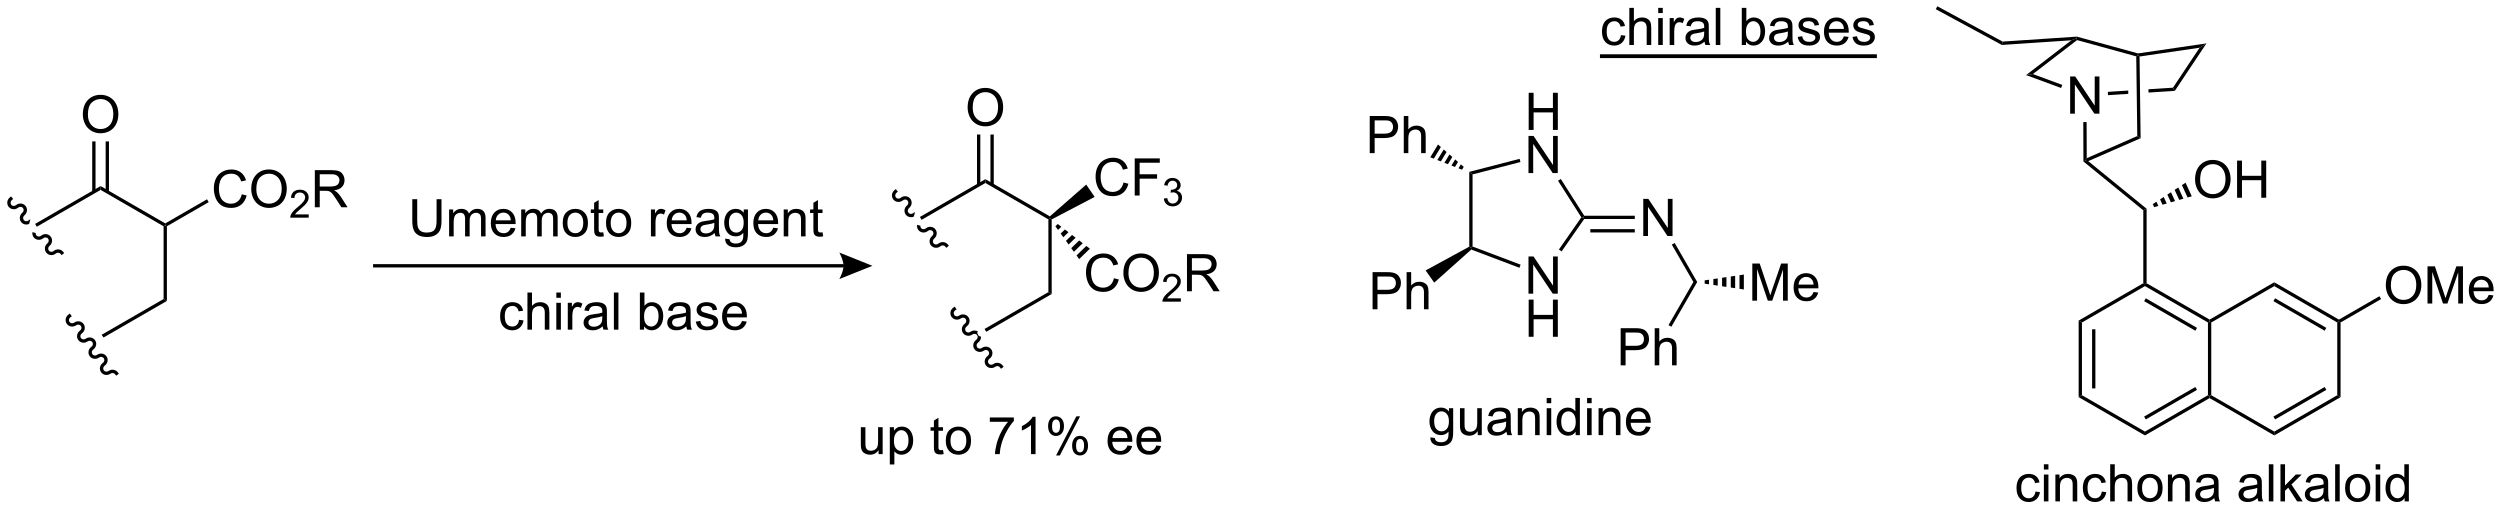<?xml version="1.0" encoding="UTF-8"?>
<!DOCTYPE svg PUBLIC '-//W3C//DTD SVG 1.0//EN'
          'http://www.w3.org/TR/2001/REC-SVG-20010904/DTD/svg10.dtd'>
<svg stroke-dasharray="none" shape-rendering="auto" xmlns="http://www.w3.org/2000/svg" font-family="'Dialog'" text-rendering="auto" width="1024" fill-opacity="1" color-interpolation="auto" color-rendering="auto" preserveAspectRatio="xMidYMid meet" font-size="12px" viewBox="0 0 1024 209" fill="black" xmlns:xlink="http://www.w3.org/1999/xlink" stroke="black" image-rendering="auto" stroke-miterlimit="10" stroke-linecap="square" stroke-linejoin="miter" font-style="normal" stroke-width="1" height="209" stroke-dashoffset="0" font-weight="normal" stroke-opacity="1"
><!--Generated by the Batik Graphics2D SVG Generator--><defs id="genericDefs"
  /><g
  ><defs id="defs1"
    ><clipPath clipPathUnits="userSpaceOnUse" id="clipPath1"
      ><path d="M0.868 1.902 L397.274 1.902 L397.274 82.512 L0.868 82.512 L0.868 1.902 Z"
      /></clipPath
      ><clipPath clipPathUnits="userSpaceOnUse" id="clipPath2"
      ><path d="M38.691 114.25 L38.691 192.619 L424.074 192.619 L424.074 114.25 Z"
      /></clipPath
    ></defs
    ><g transform="scale(2.583,2.583) translate(-0.868,-1.902) matrix(1.029,0,0,1.029,-38.929,-115.616)"
    ><path d="M40.382 144.473 L40.185 144.635 C39.737 145.002 39.663 145.652 40.019 146.086 C40.217 146.327 40.505 146.451 40.799 146.451 C41.035 146.451 41.275 146.371 41.475 146.208 C41.58 146.122 41.705 146.08 41.827 146.08 C41.974 146.08 42.116 146.14 42.213 146.258 C42.39 146.474 42.347 146.803 42.117 146.991 C41.67 147.359 41.595 148.009 41.952 148.443 C42.149 148.684 42.438 148.808 42.732 148.808 C42.878 148.808 43.026 148.777 43.165 148.715 L43.165 148.715 L43.355 148.007 L43.355 148.007 C43.259 148.047 43.168 148.101 43.084 148.17 C42.979 148.256 42.854 148.298 42.731 148.298 C42.585 148.298 42.443 148.237 42.346 148.119 C42.169 147.903 42.211 147.574 42.441 147.386 C42.889 147.018 42.963 146.369 42.607 145.934 C42.41 145.693 42.121 145.57 41.827 145.57 C41.591 145.57 41.351 145.649 41.151 145.813 C41.047 145.899 40.921 145.941 40.799 145.941 C40.652 145.941 40.51 145.881 40.413 145.763 C40.236 145.546 40.279 145.218 40.508 145.029 L40.706 144.867 L40.382 144.473 ZM43.676 149.98 C43.624 150.263 43.691 150.563 43.884 150.799 C44.082 151.04 44.37 151.164 44.664 151.164 C44.901 151.164 45.141 151.084 45.34 150.921 C45.445 150.835 45.57 150.793 45.693 150.793 C45.839 150.793 45.981 150.853 46.078 150.971 C46.256 151.188 46.213 151.516 45.983 151.705 C45.535 152.072 45.461 152.722 45.817 153.156 C46.015 153.397 46.303 153.521 46.597 153.521 C46.834 153.521 47.074 153.441 47.273 153.277 C47.378 153.191 47.503 153.149 47.625 153.149 C47.772 153.149 47.914 153.21 48.011 153.328 L48.173 153.525 L48.567 153.201 L48.405 153.004 C48.208 152.763 47.919 152.639 47.625 152.639 C47.389 152.639 47.149 152.719 46.949 152.883 C46.845 152.969 46.719 153.011 46.597 153.011 C46.45 153.011 46.308 152.95 46.212 152.832 C46.034 152.616 46.077 152.288 46.307 152.099 C46.755 151.732 46.829 151.082 46.472 150.648 C46.275 150.407 45.986 150.283 45.692 150.283 C45.456 150.283 45.216 150.363 45.017 150.526 C44.912 150.612 44.786 150.654 44.664 150.654 C44.518 150.654 44.376 150.594 44.279 150.476 C44.193 150.371 44.159 150.241 44.172 150.113 L44.172 150.113 L43.676 149.98 Z" stroke="none" clip-path="url(#clipPath2)"
    /></g
    ><g transform="matrix(2.657,0,0,2.657,-102.804,-303.573)"
    ><path d="M51.463 131.911 Q51.463 130.484 52.228 129.679 Q52.994 128.872 54.205 128.872 Q54.996 128.872 55.632 129.252 Q56.27 129.63 56.603 130.307 Q56.939 130.984 56.939 131.843 Q56.939 132.715 56.588 133.403 Q56.236 134.09 55.59 134.445 Q54.947 134.799 54.2 134.799 Q53.392 134.799 52.754 134.408 Q52.119 134.015 51.791 133.34 Q51.463 132.663 51.463 131.911 ZM52.244 131.921 Q52.244 132.958 52.799 133.554 Q53.356 134.148 54.197 134.148 Q55.051 134.148 55.603 133.546 Q56.158 132.945 56.158 131.84 Q56.158 131.14 55.921 130.619 Q55.684 130.098 55.228 129.812 Q54.775 129.523 54.207 129.523 Q53.403 129.523 52.822 130.077 Q52.244 130.63 52.244 131.921 Z" stroke="none" clip-path="url(#clipPath2)"
    /></g
    ><g transform="matrix(2.657,0,0,2.657,-102.804,-303.573)"
    ><path d="M75.961 144.201 L76.719 144.391 Q76.482 145.326 75.862 145.818 Q75.243 146.307 74.349 146.307 Q73.422 146.307 72.841 145.93 Q72.263 145.552 71.959 144.839 Q71.657 144.123 71.657 143.302 Q71.657 142.406 71.998 141.742 Q72.341 141.076 72.972 140.729 Q73.602 140.383 74.36 140.383 Q75.219 140.383 75.805 140.821 Q76.391 141.258 76.623 142.052 L75.875 142.227 Q75.677 141.602 75.297 141.318 Q74.92 141.031 74.344 141.031 Q73.685 141.031 73.24 141.349 Q72.797 141.664 72.618 142.198 Q72.438 142.732 72.438 143.297 Q72.438 144.029 72.651 144.573 Q72.865 145.117 73.313 145.388 Q73.763 145.656 74.287 145.656 Q74.922 145.656 75.362 145.289 Q75.805 144.922 75.961 144.201 ZM77.424 143.419 Q77.424 141.992 78.189 141.188 Q78.955 140.38 80.166 140.38 Q80.957 140.38 81.593 140.761 Q82.231 141.138 82.564 141.815 Q82.9 142.492 82.9 143.352 Q82.9 144.224 82.549 144.912 Q82.197 145.599 81.551 145.953 Q80.908 146.307 80.16 146.307 Q79.353 146.307 78.715 145.917 Q78.08 145.524 77.752 144.849 Q77.424 144.172 77.424 143.419 ZM78.205 143.43 Q78.205 144.466 78.76 145.063 Q79.317 145.656 80.158 145.656 Q81.012 145.656 81.564 145.055 Q82.119 144.453 82.119 143.349 Q82.119 142.649 81.882 142.128 Q81.645 141.607 81.189 141.321 Q80.736 141.031 80.168 141.031 Q79.364 141.031 78.783 141.586 Q78.205 142.138 78.205 143.43 Z" stroke="none" clip-path="url(#clipPath2)"
    /></g
    ><g transform="matrix(2.657,0,0,2.657,-102.804,-303.573)"
    ><path d="M86.28 147.301 L86.28 147.809 L83.44 147.809 Q83.434 147.617 83.502 147.441 Q83.61 147.152 83.848 146.871 Q84.088 146.59 84.54 146.221 Q85.239 145.646 85.485 145.31 Q85.731 144.975 85.731 144.676 Q85.731 144.363 85.506 144.148 Q85.284 143.931 84.922 143.931 Q84.541 143.931 84.313 144.16 Q84.084 144.389 84.082 144.793 L83.54 144.738 Q83.596 144.131 83.959 143.814 Q84.323 143.496 84.934 143.496 Q85.553 143.496 85.912 143.84 Q86.274 144.181 86.274 144.687 Q86.274 144.945 86.168 145.195 Q86.063 145.443 85.817 145.719 Q85.573 145.994 85.004 146.475 Q84.53 146.873 84.395 147.016 Q84.26 147.158 84.172 147.301 L86.28 147.301 Z" stroke="none" clip-path="url(#clipPath2)"
    /></g
    ><g transform="matrix(2.657,0,0,2.657,-102.804,-303.573)"
    ><path d="M87.225 146.208 L87.225 140.482 L89.764 140.482 Q90.53 140.482 90.928 140.636 Q91.327 140.789 91.564 141.18 Q91.803 141.571 91.803 142.044 Q91.803 142.654 91.408 143.073 Q91.014 143.49 90.189 143.602 Q90.491 143.748 90.647 143.888 Q90.978 144.193 91.275 144.649 L92.272 146.208 L91.319 146.208 L90.561 145.016 Q90.228 144.5 90.012 144.227 Q89.798 143.953 89.629 143.844 Q89.46 143.734 89.283 143.693 Q89.155 143.664 88.861 143.664 L87.983 143.664 L87.983 146.208 L87.225 146.208 ZM87.983 143.008 L89.611 143.008 Q90.132 143.008 90.423 142.901 Q90.718 142.794 90.868 142.557 Q91.022 142.321 91.022 142.044 Q91.022 141.638 90.725 141.378 Q90.431 141.115 89.796 141.115 L87.983 141.115 L87.983 143.008 Z" stroke="none" clip-path="url(#clipPath2)"
    /></g
    ><g transform="matrix(2.657,0,0,2.657,-102.804,-303.573)"
    ><path d="M55.49 143.832 L55.49 136.055 L54.98 136.055 L54.98 143.832 ZM53.419 143.832 L53.419 136.055 L52.909 136.055 L52.909 143.832 Z" stroke="none" clip-path="url(#clipPath2)"
    /></g
    ><g transform="matrix(2.657,0,0,2.657,-102.804,-303.573)"
    ><path d="M54.2 143.528 L54.2 142.939 L64.166 148.693 L64.166 148.988 L63.911 149.135 Z" stroke="none" clip-path="url(#clipPath2)"
    /></g
    ><g transform="matrix(2.657,0,0,2.657,-102.804,-303.573)"
    ><path d="M54.2 142.939 L54.2 143.528 L44.36 149.209 L44.105 148.767 Z" stroke="none" clip-path="url(#clipPath2)"
    /></g
    ><g transform="matrix(2.657,0,0,2.657,-102.804,-303.573)"
    ><path d="M64.421 149.135 L64.166 148.988 L64.166 148.693 L70.607 144.975 L70.862 145.417 Z" stroke="none" clip-path="url(#clipPath2)"
    /></g
    ><g transform="matrix(2.657,0,0,2.657,-102.804,-303.573)"
    ><path d="M63.911 149.135 L64.166 148.988 L64.421 149.135 L64.421 160.644 L63.911 160.349 Z" stroke="none" clip-path="url(#clipPath2)"
    /></g
    ><g transform="matrix(2.657,0,0,2.657,-102.804,-303.573)"
    ><path d="M63.911 160.349 L54.355 165.867 L54.355 165.867 L54.651 166.285 L54.651 166.285 L64.421 160.644 L63.911 160.349 Z" stroke="none" clip-path="url(#clipPath2)"
    /></g
    ><g transform="matrix(2.657,0,0,2.657,-102.804,-303.573)"
    ><path d="M49.257 162.739 C48.784 163.074 48.664 163.717 48.989 164.175 C49.314 164.634 49.96 164.734 50.433 164.399 C50.675 164.227 51.003 164.273 51.165 164.501 C51.327 164.73 51.261 165.054 51.019 165.226 C50.546 165.561 50.426 166.204 50.751 166.663 C51.075 167.121 51.722 167.221 52.194 166.886 C52.437 166.714 52.765 166.76 52.927 166.989 C53.089 167.217 53.023 167.542 52.78 167.714 C52.307 168.048 52.188 168.691 52.512 169.15 C52.837 169.608 53.483 169.708 53.956 169.373 C54.199 169.201 54.527 169.247 54.688 169.476 C54.85 169.704 54.785 170.029 54.542 170.201 C54.069 170.535 53.949 171.178 54.274 171.637 C54.599 172.095 55.245 172.195 55.718 171.86 C55.961 171.688 56.288 171.734 56.45 171.963 L56.598 172.171 L57.014 171.876 L56.866 171.668 C56.542 171.209 55.895 171.109 55.423 171.444 C55.18 171.616 54.852 171.57 54.69 171.342 C54.529 171.113 54.594 170.789 54.837 170.617 C55.31 170.282 55.429 169.639 55.105 169.181 C54.78 168.722 54.134 168.622 53.661 168.957 C53.418 169.129 53.09 169.083 52.929 168.855 C52.767 168.626 52.833 168.302 53.075 168.13 C53.548 167.795 53.668 167.152 53.343 166.694 C53.018 166.235 52.372 166.135 51.899 166.47 C51.657 166.642 51.329 166.596 51.167 166.368 C51.005 166.139 51.071 165.815 51.314 165.643 C51.786 165.308 51.906 164.665 51.581 164.207 C51.257 163.748 50.61 163.648 50.138 163.983 C49.895 164.155 49.567 164.109 49.405 163.881 C49.243 163.652 49.309 163.327 49.552 163.156 L49.76 163.008 L49.465 162.592 L49.257 162.739 Z" stroke="none" clip-path="url(#clipPath2)"
    /></g
    ><g transform="matrix(2.657,0,0,2.657,-102.804,-303.573)"
    ><path d="M176.781 143.407 L176.584 143.569 C176.136 143.936 176.062 144.586 176.418 145.021 C176.615 145.262 176.904 145.386 177.198 145.386 C177.434 145.386 177.674 145.305 177.874 145.142 C177.978 145.056 178.104 145.014 178.226 145.014 C178.373 145.014 178.515 145.074 178.612 145.192 C178.789 145.409 178.746 145.737 178.516 145.926 C178.069 146.293 177.994 146.943 178.351 147.377 C178.548 147.618 178.837 147.742 179.131 147.742 C179.277 147.742 179.425 147.711 179.564 147.649 L179.564 147.649 L179.754 146.941 L179.754 146.941 C179.658 146.981 179.567 147.035 179.483 147.104 C179.378 147.19 179.253 147.232 179.13 147.232 C178.984 147.232 178.842 147.172 178.745 147.054 C178.567 146.837 178.61 146.509 178.84 146.32 C179.288 145.953 179.362 145.303 179.006 144.869 C178.808 144.628 178.52 144.504 178.226 144.504 C177.989 144.504 177.75 144.584 177.55 144.748 C177.445 144.833 177.32 144.875 177.198 144.875 C177.051 144.875 176.909 144.815 176.812 144.697 C176.635 144.481 176.677 144.152 176.907 143.964 L177.105 143.802 L176.781 143.407 ZM180.075 148.914 C180.023 149.198 180.089 149.498 180.283 149.734 C180.481 149.975 180.769 150.099 181.063 150.099 C181.3 150.099 181.54 150.019 181.739 149.855 C181.844 149.769 181.969 149.727 182.092 149.727 C182.238 149.727 182.38 149.788 182.477 149.905 C182.654 150.122 182.612 150.45 182.382 150.639 C181.934 151.006 181.86 151.656 182.216 152.09 C182.413 152.331 182.702 152.455 182.996 152.455 C183.232 152.455 183.472 152.375 183.672 152.212 C183.776 152.126 183.902 152.084 184.024 152.084 C184.171 152.084 184.313 152.144 184.41 152.262 L184.571 152.459 L184.966 152.136 L184.804 151.939 C184.607 151.698 184.318 151.574 184.024 151.574 C183.788 151.574 183.548 151.654 183.348 151.817 C183.244 151.903 183.118 151.945 182.996 151.945 C182.849 151.945 182.707 151.885 182.61 151.767 C182.433 151.55 182.476 151.222 182.706 151.033 C183.153 150.666 183.228 150.016 182.871 149.582 C182.674 149.341 182.385 149.217 182.091 149.217 C181.855 149.217 181.615 149.297 181.416 149.461 C181.311 149.547 181.185 149.589 181.063 149.589 C180.917 149.589 180.774 149.528 180.678 149.41 C180.592 149.306 180.558 149.175 180.571 149.047 L180.571 149.047 L180.075 148.914 Z" stroke="none" clip-path="url(#clipPath2)"
    /></g
    ><g transform="matrix(2.657,0,0,2.657,-102.804,-303.573)"
    ><path d="M185.864 161.526 L185.656 161.674 C185.183 162.009 185.063 162.652 185.388 163.11 C185.583 163.385 185.894 163.531 186.214 163.531 C186.427 163.531 186.643 163.467 186.832 163.333 C186.931 163.263 187.044 163.23 187.154 163.23 C187.314 163.23 187.468 163.301 187.564 163.436 C187.726 163.664 187.66 163.989 187.417 164.161 C186.945 164.496 186.825 165.139 187.149 165.597 C187.345 165.873 187.656 166.019 187.976 166.019 C188.189 166.019 188.405 165.954 188.593 165.821 C188.692 165.75 188.806 165.717 188.916 165.717 C189.076 165.717 189.23 165.788 189.326 165.923 C189.488 166.151 189.422 166.476 189.179 166.648 C188.706 166.983 188.587 167.626 188.911 168.084 C189.106 168.359 189.418 168.506 189.738 168.506 C189.95 168.506 190.166 168.441 190.355 168.308 C190.454 168.238 190.567 168.204 190.678 168.204 C190.838 168.204 190.992 168.275 191.087 168.41 C191.249 168.638 191.184 168.963 190.941 169.135 C190.468 169.47 190.348 170.113 190.673 170.571 C190.868 170.847 191.179 170.993 191.499 170.993 C191.712 170.993 191.928 170.928 192.117 170.795 C192.216 170.725 192.329 170.691 192.439 170.691 C192.599 170.691 192.753 170.762 192.849 170.897 L192.997 171.105 L193.413 170.81 L193.265 170.602 C193.07 170.327 192.759 170.18 192.439 170.18 C192.226 170.18 192.01 170.245 191.822 170.378 C191.722 170.449 191.609 170.482 191.499 170.482 C191.339 170.482 191.185 170.411 191.089 170.276 C190.927 170.048 190.993 169.723 191.236 169.551 C191.708 169.216 191.828 168.573 191.504 168.115 C191.309 167.839 190.997 167.693 190.677 167.693 C190.465 167.693 190.249 167.758 190.06 167.891 C189.961 167.962 189.847 167.995 189.737 167.995 C189.577 167.995 189.423 167.924 189.327 167.789 C189.166 167.561 189.231 167.236 189.474 167.064 C189.785 166.844 189.943 166.491 189.923 166.145 L189.923 166.145 L189.596 166.058 L189.341 165.616 L189.417 165.335 L189.417 165.335 C189.264 165.25 189.091 165.206 188.916 165.206 C188.703 165.206 188.487 165.271 188.298 165.404 C188.199 165.475 188.086 165.508 187.976 165.508 C187.815 165.508 187.661 165.437 187.566 165.302 C187.404 165.073 187.47 164.749 187.713 164.577 C188.185 164.242 188.305 163.599 187.98 163.141 C187.785 162.865 187.474 162.719 187.154 162.719 C186.941 162.719 186.725 162.784 186.536 162.917 C186.438 162.987 186.324 163.021 186.214 163.021 C186.054 163.021 185.9 162.95 185.804 162.815 C185.642 162.586 185.708 162.262 185.951 162.09 L186.159 161.942 L185.864 161.526 Z" stroke="none" clip-path="url(#clipPath2)"
    /></g
    ><g transform="matrix(2.657,0,0,2.657,-102.804,-303.573)"
    ><path d="M187.862 130.845 Q187.862 129.418 188.627 128.613 Q189.393 127.806 190.604 127.806 Q191.395 127.806 192.031 128.186 Q192.669 128.564 193.002 129.241 Q193.338 129.918 193.338 130.778 Q193.338 131.65 192.987 132.337 Q192.635 133.025 191.989 133.379 Q191.346 133.733 190.599 133.733 Q189.791 133.733 189.153 133.343 Q188.518 132.949 188.19 132.275 Q187.862 131.598 187.862 130.845 ZM188.643 130.856 Q188.643 131.892 189.197 132.488 Q189.755 133.082 190.596 133.082 Q191.45 133.082 192.002 132.481 Q192.557 131.879 192.557 130.775 Q192.557 130.074 192.32 129.554 Q192.083 129.033 191.627 128.746 Q191.174 128.457 190.606 128.457 Q189.802 128.457 189.221 129.012 Q188.643 129.564 188.643 130.856 Z" stroke="none" clip-path="url(#clipPath2)"
    /></g
    ><g transform="matrix(2.657,0,0,2.657,-102.804,-303.573)"
    ><path d="M210.411 157.146 L211.168 157.336 Q210.931 158.271 210.312 158.763 Q209.692 159.253 208.798 159.253 Q207.871 159.253 207.291 158.875 Q206.713 158.498 206.408 157.784 Q206.106 157.068 206.106 156.248 Q206.106 155.352 206.447 154.688 Q206.791 154.021 207.421 153.675 Q208.051 153.329 208.809 153.329 Q209.668 153.329 210.254 153.766 Q210.84 154.204 211.072 154.998 L210.325 155.172 Q210.127 154.547 209.746 154.263 Q209.369 153.977 208.793 153.977 Q208.135 153.977 207.689 154.295 Q207.246 154.61 207.067 155.144 Q206.887 155.678 206.887 156.243 Q206.887 156.974 207.101 157.519 Q207.314 158.063 207.762 158.334 Q208.213 158.602 208.736 158.602 Q209.371 158.602 209.812 158.235 Q210.254 157.868 210.411 157.146 ZM211.873 156.365 Q211.873 154.938 212.638 154.133 Q213.404 153.326 214.615 153.326 Q215.407 153.326 216.042 153.706 Q216.68 154.084 217.013 154.761 Q217.349 155.438 217.349 156.297 Q217.349 157.17 216.998 157.857 Q216.646 158.545 216 158.899 Q215.357 159.253 214.61 159.253 Q213.802 159.253 213.164 158.862 Q212.529 158.469 212.201 157.795 Q211.873 157.118 211.873 156.365 ZM212.654 156.375 Q212.654 157.412 213.209 158.008 Q213.766 158.602 214.607 158.602 Q215.461 158.602 216.013 158 Q216.568 157.399 216.568 156.295 Q216.568 155.594 216.331 155.073 Q216.094 154.553 215.638 154.266 Q215.185 153.977 214.618 153.977 Q213.813 153.977 213.232 154.532 Q212.654 155.084 212.654 156.375 Z" stroke="none" clip-path="url(#clipPath2)"
    /></g
    ><g transform="matrix(2.657,0,0,2.657,-102.804,-303.573)"
    ><path d="M220.729 160.246 L220.729 160.754 L217.889 160.754 Q217.883 160.563 217.952 160.387 Q218.059 160.098 218.297 159.817 Q218.537 159.535 218.989 159.166 Q219.688 158.592 219.934 158.256 Q220.18 157.92 220.18 157.621 Q220.18 157.309 219.955 157.094 Q219.733 156.877 219.371 156.877 Q218.991 156.877 218.762 157.106 Q218.534 157.334 218.532 157.738 L217.989 157.684 Q218.045 157.076 218.409 156.76 Q218.772 156.442 219.383 156.442 Q220.002 156.442 220.362 156.785 Q220.723 157.127 220.723 157.633 Q220.723 157.891 220.618 158.141 Q220.512 158.389 220.266 158.664 Q220.022 158.94 219.453 159.42 Q218.979 159.819 218.844 159.961 Q218.709 160.104 218.621 160.246 L220.729 160.246 Z" stroke="none" clip-path="url(#clipPath2)"
    /></g
    ><g transform="matrix(2.657,0,0,2.657,-102.804,-303.573)"
    ><path d="M221.674 159.154 L221.674 153.428 L224.214 153.428 Q224.979 153.428 225.378 153.581 Q225.776 153.735 226.013 154.125 Q226.253 154.516 226.253 154.99 Q226.253 155.599 225.857 156.019 Q225.464 156.435 224.638 156.547 Q224.94 156.693 225.096 156.834 Q225.427 157.138 225.724 157.594 L226.721 159.154 L225.768 159.154 L225.01 157.961 Q224.677 157.446 224.461 157.172 Q224.247 156.899 224.078 156.79 Q223.909 156.68 223.732 156.638 Q223.604 156.61 223.31 156.61 L222.432 156.61 L222.432 159.154 L221.674 159.154 ZM222.432 155.954 L224.06 155.954 Q224.581 155.954 224.872 155.847 Q225.167 155.74 225.318 155.503 Q225.471 155.266 225.471 154.99 Q225.471 154.584 225.174 154.323 Q224.88 154.06 224.245 154.06 L222.432 154.06 L222.432 155.954 Z" stroke="none" clip-path="url(#clipPath2)"
    /></g
    ><g transform="matrix(2.657,0,0,2.657,-102.804,-303.573)"
    ><path d="M211.889 142.387 L212.647 142.577 Q212.41 143.512 211.79 144.004 Q211.17 144.494 210.277 144.494 Q209.35 144.494 208.769 144.116 Q208.191 143.738 207.886 143.025 Q207.584 142.309 207.584 141.488 Q207.584 140.593 207.925 139.929 Q208.269 139.262 208.899 138.915 Q209.53 138.569 210.287 138.569 Q211.147 138.569 211.733 139.007 Q212.319 139.444 212.55 140.238 L211.803 140.413 Q211.605 139.788 211.225 139.504 Q210.847 139.218 210.272 139.218 Q209.613 139.218 209.168 139.535 Q208.725 139.85 208.545 140.384 Q208.365 140.918 208.365 141.483 Q208.365 142.215 208.579 142.759 Q208.793 143.304 209.24 143.574 Q209.691 143.843 210.214 143.843 Q210.85 143.843 211.29 143.475 Q211.733 143.108 211.889 142.387 ZM213.619 144.395 L213.619 138.668 L217.484 138.668 L217.484 139.343 L214.377 139.343 L214.377 141.116 L217.065 141.116 L217.065 141.793 L214.377 141.793 L214.377 144.395 L213.619 144.395 Z" stroke="none" clip-path="url(#clipPath2)"
    /></g
    ><g transform="matrix(2.657,0,0,2.657,-102.804,-303.573)"
    ><path d="M218.102 144.86 L218.629 144.79 Q218.721 145.239 218.938 145.436 Q219.156 145.633 219.471 145.633 Q219.842 145.633 220.098 145.375 Q220.356 145.118 220.356 144.737 Q220.356 144.374 220.118 144.139 Q219.881 143.903 219.514 143.903 Q219.365 143.903 219.143 143.961 L219.202 143.499 Q219.254 143.504 219.285 143.504 Q219.623 143.504 219.893 143.329 Q220.162 143.153 220.162 142.786 Q220.162 142.497 219.965 142.307 Q219.77 142.116 219.459 142.116 Q219.151 142.116 218.946 142.309 Q218.74 142.502 218.682 142.889 L218.155 142.795 Q218.252 142.264 218.594 141.973 Q218.938 141.682 219.448 141.682 Q219.799 141.682 220.094 141.833 Q220.391 141.983 220.547 142.245 Q220.703 142.504 220.703 142.797 Q220.703 143.077 220.553 143.305 Q220.405 143.534 220.112 143.668 Q220.493 143.756 220.703 144.034 Q220.914 144.309 220.914 144.725 Q220.914 145.288 220.504 145.68 Q220.094 146.071 219.467 146.071 Q218.903 146.071 218.528 145.735 Q218.155 145.397 218.102 144.86 Z" stroke="none" clip-path="url(#clipPath2)"
    /></g
    ><g transform="matrix(2.657,0,0,2.657,-102.804,-303.573)"
    ><path d="M191.889 142.766 L191.889 134.99 L191.379 134.99 L191.379 142.766 ZM189.818 142.766 L189.818 134.99 L189.308 134.99 L189.308 142.766 Z" stroke="none" clip-path="url(#clipPath2)"
    /></g
    ><g transform="matrix(2.657,0,0,2.657,-102.804,-303.573)"
    ><path d="M190.599 142.463 L190.599 141.873 L200.536 147.611 L200.565 147.922 L200.31 148.07 Z" stroke="none" clip-path="url(#clipPath2)"
    /></g
    ><g transform="matrix(2.657,0,0,2.657,-102.804,-303.573)"
    ><path d="M190.599 141.873 L190.599 142.463 L180.759 148.143 L180.504 147.701 Z" stroke="none" clip-path="url(#clipPath2)"
    /></g
    ><g transform="matrix(2.657,0,0,2.657,-102.804,-303.573)"
    ><path d="M200.31 148.07 L200.565 147.922 L200.82 148.075 L200.82 159.578 L200.31 159.284 Z" stroke="none" clip-path="url(#clipPath2)"
    /></g
    ><g transform="matrix(2.657,0,0,2.657,-102.804,-303.573)"
    ><path d="M200.31 159.284 L200.82 159.578 L190.726 165.406 L190.471 164.964 Z" stroke="none" clip-path="url(#clipPath2)"
    /></g
    ><g transform="matrix(2.657,0,0,2.657,-102.804,-303.573)"
    ><path d="M201.755 148.782 L202.305 149.205 L201.796 149.699 L201.389 149.137 ZM202.855 149.629 L203.405 150.052 L202.611 150.823 L202.203 150.261 ZM203.955 150.476 L204.505 150.899 L203.425 151.948 L203.018 151.386 ZM205.055 151.322 L205.605 151.746 L204.239 153.072 L203.832 152.51 ZM206.155 152.169 L206.704 152.593 L205.053 154.196 L204.646 153.634 Z" stroke="none" clip-path="url(#clipPath2)"
    /></g
    ><g transform="matrix(2.657,0,0,2.657,-102.804,-303.573)"
    ><path d="M200.82 148.075 L200.565 147.922 L200.536 147.611 L206.141 142.709 L207.441 144.608 Z" stroke="none" clip-path="url(#clipPath2)"
    /></g
    ><g transform="matrix(2.657,0,0,2.657,-102.804,-303.573)"
    ><path d="M274.352 134.284 L274.352 128.557 L275.11 128.557 L275.11 130.909 L278.087 130.909 L278.087 128.557 L278.844 128.557 L278.844 134.284 L278.087 134.284 L278.087 131.583 L275.11 131.583 L275.11 134.284 L274.352 134.284 Z" stroke="none" clip-path="url(#clipPath2)"
    /></g
    ><g transform="matrix(2.657,0,0,2.657,-102.804,-303.573)"
    ><path d="M274.321 140.934 L274.321 135.207 L275.099 135.207 L278.107 139.702 L278.107 135.207 L278.834 135.207 L278.834 140.934 L278.055 140.934 L275.047 136.434 L275.047 140.934 L274.321 140.934 Z" stroke="none" clip-path="url(#clipPath2)"
    /></g
    ><g transform="matrix(2.657,0,0,2.657,-102.804,-303.573)"
    ><path d="M274.321 159.521 L274.321 153.794 L275.099 153.794 L278.107 158.289 L278.107 153.794 L278.834 153.794 L278.834 159.521 L278.055 159.521 L275.047 155.021 L275.047 159.521 L274.321 159.521 Z" stroke="none" clip-path="url(#clipPath2)"
    /></g
    ><g transform="matrix(2.657,0,0,2.657,-102.804,-303.573)"
    ><path d="M274.352 166.171 L274.352 160.444 L275.11 160.444 L275.11 162.796 L278.087 162.796 L278.087 160.444 L278.844 160.444 L278.844 166.171 L278.087 166.171 L278.087 163.47 L275.11 163.47 L275.11 166.171 L274.352 166.171 Z" stroke="none" clip-path="url(#clipPath2)"
    /></g
    ><g transform="matrix(2.657,0,0,2.657,-102.804,-303.573)"
    ><path d="M249.849 137.862 L249.849 132.136 L252.011 132.136 Q252.581 132.136 252.88 132.19 Q253.302 132.261 253.586 132.459 Q253.873 132.654 254.047 133.011 Q254.222 133.365 254.222 133.792 Q254.222 134.521 253.755 135.029 Q253.292 135.534 252.076 135.534 L250.607 135.534 L250.607 137.862 L249.849 137.862 ZM250.607 134.857 L252.089 134.857 Q252.823 134.857 253.13 134.584 Q253.44 134.31 253.44 133.815 Q253.44 133.456 253.258 133.201 Q253.076 132.943 252.779 132.862 Q252.589 132.81 252.073 132.81 L250.607 132.81 L250.607 134.857 ZM255.097 137.862 L255.097 132.136 L255.8 132.136 L255.8 134.19 Q256.292 133.62 257.042 133.62 Q257.503 133.62 257.841 133.803 Q258.183 133.982 258.328 134.303 Q258.474 134.623 258.474 135.232 L258.474 137.862 L257.771 137.862 L257.771 135.232 Q257.771 134.706 257.542 134.467 Q257.315 134.224 256.896 134.224 Q256.584 134.224 256.308 134.388 Q256.034 134.55 255.917 134.828 Q255.8 135.105 255.8 135.592 L255.8 137.862 L255.097 137.862 Z" stroke="none" clip-path="url(#clipPath2)"
    /></g
    ><g transform="matrix(2.657,0,0,2.657,-102.804,-303.573)"
    ><path d="M250.286 161.934 L250.286 156.207 L252.447 156.207 Q253.018 156.207 253.317 156.262 Q253.739 156.332 254.023 156.53 Q254.309 156.725 254.484 157.082 Q254.658 157.436 254.658 157.863 Q254.658 158.592 254.192 159.1 Q253.728 159.605 252.512 159.605 L251.043 159.605 L251.043 161.934 L250.286 161.934 ZM251.043 158.928 L252.525 158.928 Q253.26 158.928 253.567 158.655 Q253.877 158.381 253.877 157.887 Q253.877 157.527 253.695 157.272 Q253.512 157.014 253.215 156.934 Q253.025 156.881 252.51 156.881 L251.043 156.881 L251.043 158.928 ZM255.533 161.934 L255.533 156.207 L256.236 156.207 L256.236 158.262 Q256.728 157.691 257.478 157.691 Q257.939 157.691 258.278 157.874 Q258.619 158.053 258.765 158.374 Q258.911 158.694 258.911 159.303 L258.911 161.934 L258.208 161.934 L258.208 159.303 Q258.208 158.777 257.978 158.538 Q257.752 158.296 257.333 158.296 Q257.02 158.296 256.744 158.459 Q256.471 158.621 256.353 158.9 Q256.236 159.176 256.236 159.663 L256.236 161.934 L255.533 161.934 Z" stroke="none" clip-path="url(#clipPath2)"
    /></g
    ><g transform="matrix(2.657,0,0,2.657,-102.804,-303.573)"
    ><path d="M292.016 150.637 L292.016 144.911 L292.795 144.911 L295.802 149.406 L295.802 144.911 L296.529 144.911 L296.529 150.637 L295.75 150.637 L292.743 146.137 L292.743 150.637 L292.016 150.637 Z" stroke="none" clip-path="url(#clipPath2)"
    /></g
    ><g transform="matrix(2.657,0,0,2.657,-102.804,-303.573)"
    ><path d="M288.532 170.571 L288.532 164.844 L290.693 164.844 Q291.264 164.844 291.563 164.899 Q291.985 164.969 292.269 165.167 Q292.555 165.363 292.73 165.719 Q292.904 166.074 292.904 166.501 Q292.904 167.23 292.438 167.738 Q291.974 168.243 290.758 168.243 L289.289 168.243 L289.289 170.571 L288.532 170.571 ZM289.289 167.566 L290.771 167.566 Q291.506 167.566 291.813 167.292 Q292.123 167.019 292.123 166.524 Q292.123 166.165 291.94 165.91 Q291.758 165.652 291.461 165.571 Q291.271 165.519 290.756 165.519 L289.289 165.519 L289.289 167.566 ZM293.779 170.571 L293.779 164.844 L294.482 164.844 L294.482 166.899 Q294.974 166.329 295.724 166.329 Q296.185 166.329 296.524 166.511 Q296.865 166.691 297.011 167.011 Q297.157 167.331 297.157 167.941 L297.157 170.571 L296.454 170.571 L296.454 167.941 Q296.454 167.415 296.224 167.175 Q295.998 166.933 295.579 166.933 Q295.266 166.933 294.99 167.097 Q294.717 167.258 294.599 167.537 Q294.482 167.813 294.482 168.3 L294.482 170.571 L293.779 170.571 Z" stroke="none" clip-path="url(#clipPath2)"
    /></g
    ><g transform="matrix(2.657,0,0,2.657,-102.804,-303.573)"
    ><path d="M308.826 160.604 L308.826 154.878 L309.966 154.878 L311.323 158.932 Q311.511 159.497 311.597 159.779 Q311.693 159.466 311.901 158.862 L313.271 154.878 L314.292 154.878 L314.292 160.604 L313.56 160.604 L313.56 155.81 L311.896 160.604 L311.214 160.604 L309.558 155.729 L309.558 160.604 L308.826 160.604 ZM318.263 159.268 L318.99 159.357 Q318.818 159.995 318.352 160.346 Q317.888 160.698 317.167 160.698 Q316.255 160.698 315.722 160.138 Q315.19 159.576 315.19 158.565 Q315.19 157.518 315.729 156.94 Q316.269 156.362 317.128 156.362 Q317.959 156.362 318.485 156.93 Q319.013 157.495 319.013 158.521 Q319.013 158.583 319.011 158.708 L315.917 158.708 Q315.956 159.393 316.302 159.758 Q316.651 160.12 317.17 160.12 Q317.558 160.12 317.831 159.917 Q318.104 159.714 318.263 159.268 ZM315.956 158.13 L318.271 158.13 Q318.224 157.607 318.005 157.346 Q317.67 156.94 317.136 156.94 Q316.651 156.94 316.321 157.266 Q315.99 157.589 315.956 158.13 Z" stroke="none" clip-path="url(#clipPath2)"
    /></g
    ><g transform="matrix(2.657,0,0,2.657,-102.804,-303.573)"
    ><path d="M282.914 147.507 L282.774 147.762 L282.468 147.756 L278.875 142.122 L279.305 141.847 Z" stroke="none" clip-path="url(#clipPath2)"
    /></g
    ><g transform="matrix(2.657,0,0,2.657,-102.804,-303.573)"
    ><path d="M272.953 138.737 L273.081 139.231 L265.701 141.143 L265.191 140.748 Z" stroke="none" clip-path="url(#clipPath2)"
    /></g
    ><g transform="matrix(2.657,0,0,2.657,-102.804,-303.573)"
    ><path d="M265.191 140.748 L265.701 141.143 L265.701 152.256 L265.446 152.433 L265.191 152.283 Z" stroke="none" clip-path="url(#clipPath2)"
    /></g
    ><g transform="matrix(2.657,0,0,2.657,-102.804,-303.573)"
    ><path d="M265.498 152.725 L265.446 152.433 L265.701 152.256 L273.107 155.057 L272.927 155.535 Z" stroke="none" clip-path="url(#clipPath2)"
    /></g
    ><g transform="matrix(2.657,0,0,2.657,-102.804,-303.573)"
    ><path d="M279.429 153.012 L279.01 152.72 L282.468 147.756 L282.774 147.762 L282.908 148.018 Z" stroke="none" clip-path="url(#clipPath2)"
    /></g
    ><g transform="matrix(2.657,0,0,2.657,-102.804,-303.573)"
    ><path d="M264.077 140.415 L263.533 140.202 L263.9 139.595 L264.341 139.978 ZM262.989 139.99 L262.445 139.777 L263.019 138.829 L263.459 139.213 ZM261.901 139.564 L261.358 139.351 L262.137 138.063 L262.578 138.446 ZM260.814 139.139 L260.27 138.926 L261.255 137.297 L261.696 137.68 ZM259.726 138.713 L259.182 138.5 L260.374 136.531 L260.815 136.914 Z" stroke="none" clip-path="url(#clipPath2)"
    /></g
    ><g transform="matrix(2.657,0,0,2.657,-102.804,-303.573)"
    ><path d="M265.191 152.283 L265.446 152.433 L265.498 152.725 L259.789 157.823 L258.464 155.941 Z" stroke="none" clip-path="url(#clipPath2)"
    /></g
    ><g transform="matrix(2.657,0,0,2.657,-102.804,-303.573)"
    ><path d="M282.908 148.018 L282.774 147.762 L282.914 147.507 L290.712 147.507 L290.712 148.018 ZM283.856 150.089 L290.712 150.089 L290.712 149.579 L283.856 149.579 Z" stroke="none" clip-path="url(#clipPath2)"
    /></g
    ><g transform="matrix(2.657,0,0,2.657,-102.804,-303.573)"
    ><path d="M296.414 151.966 L296.856 151.711 L300.331 157.729 L299.741 157.729 Z" stroke="none" clip-path="url(#clipPath2)"
    /></g
    ><g transform="matrix(2.657,0,0,2.657,-102.804,-303.573)"
    ><path d="M299.741 157.729 L300.331 157.729 L296.349 164.625 L295.907 164.37 Z" stroke="none" clip-path="url(#clipPath2)"
    /></g
    ><g transform="matrix(2.657,0,0,2.657,-102.804,-303.573)"
    ><path d="M301.482 157.474 L302.153 157.375 L302.153 158.084 L301.482 157.984 ZM302.824 157.275 L303.495 157.175 L303.495 158.283 L302.824 158.183 ZM304.166 157.076 L304.837 156.976 L304.837 158.482 L304.166 158.382 ZM305.509 156.877 L306.18 156.777 L306.18 158.681 L305.509 158.582 ZM306.851 156.678 L307.522 156.578 L307.522 158.88 L306.851 158.78 Z" stroke="none" clip-path="url(#clipPath2)"
    /></g
    ><g transform="matrix(2.657,0,0,2.657,-102.804,-303.573)"
    ><path d="M406.486 158.251 Q406.486 156.825 407.251 156.02 Q408.017 155.213 409.228 155.213 Q410.02 155.213 410.655 155.593 Q411.293 155.97 411.626 156.647 Q411.962 157.325 411.962 158.184 Q411.962 159.056 411.611 159.744 Q411.259 160.431 410.613 160.785 Q409.97 161.14 409.223 161.14 Q408.415 161.14 407.777 160.749 Q407.142 160.356 406.814 159.681 Q406.486 159.004 406.486 158.251 ZM407.267 158.262 Q407.267 159.298 407.822 159.895 Q408.379 160.488 409.22 160.488 Q410.074 160.488 410.626 159.887 Q411.181 159.285 411.181 158.181 Q411.181 157.481 410.944 156.96 Q410.707 156.439 410.251 156.153 Q409.798 155.863 409.231 155.863 Q408.426 155.863 407.845 156.418 Q407.267 156.97 407.267 158.262 ZM412.914 161.041 L412.914 155.314 L414.055 155.314 L415.411 159.369 Q415.599 159.934 415.685 160.215 Q415.781 159.903 415.99 159.298 L417.359 155.314 L418.38 155.314 L418.38 161.041 L417.649 161.041 L417.649 156.246 L415.984 161.041 L415.302 161.041 L413.646 156.166 L413.646 161.041 L412.914 161.041 ZM422.352 159.705 L423.078 159.793 Q422.906 160.431 422.44 160.783 Q421.977 161.134 421.255 161.134 Q420.344 161.134 419.81 160.575 Q419.279 160.012 419.279 159.001 Q419.279 157.955 419.818 157.376 Q420.357 156.798 421.216 156.798 Q422.047 156.798 422.573 157.366 Q423.102 157.931 423.102 158.957 Q423.102 159.02 423.099 159.145 L420.005 159.145 Q420.044 159.83 420.391 160.194 Q420.74 160.556 421.258 160.556 Q421.646 160.556 421.919 160.353 Q422.193 160.15 422.352 159.705 ZM420.044 158.567 L422.359 158.567 Q422.312 158.043 422.094 157.783 Q421.758 157.376 421.224 157.376 Q420.74 157.376 420.409 157.702 Q420.078 158.025 420.044 158.567 Z" stroke="none" clip-path="url(#clipPath2)"
    /></g
    ><g transform="matrix(2.657,0,0,2.657,-102.804,-303.573)"
    ><path d="M357.824 131.772 L357.824 126.045 L358.603 126.045 L361.61 130.54 L361.61 126.045 L362.337 126.045 L362.337 131.772 L361.558 131.772 L358.55 127.272 L358.55 131.772 L357.824 131.772 Z" stroke="none" clip-path="url(#clipPath2)"
    /></g
    ><g transform="matrix(2.657,0,0,2.657,-102.804,-303.573)"
    ><path d="M377.08 141.946 Q377.08 140.519 377.845 139.714 Q378.611 138.907 379.822 138.907 Q380.614 138.907 381.249 139.287 Q381.887 139.664 382.22 140.341 Q382.556 141.019 382.556 141.878 Q382.556 142.75 382.205 143.438 Q381.853 144.125 381.207 144.48 Q380.564 144.834 379.817 144.834 Q379.009 144.834 378.371 144.443 Q377.736 144.05 377.408 143.375 Q377.08 142.698 377.08 141.946 ZM377.861 141.956 Q377.861 142.993 378.416 143.589 Q378.973 144.183 379.814 144.183 Q380.668 144.183 381.22 143.581 Q381.775 142.98 381.775 141.875 Q381.775 141.175 381.538 140.654 Q381.301 140.133 380.845 139.847 Q380.392 139.558 379.825 139.558 Q379.02 139.558 378.439 140.112 Q377.861 140.664 377.861 141.956 ZM383.555 144.735 L383.555 139.008 L384.313 139.008 L384.313 141.36 L387.289 141.36 L387.289 139.008 L388.047 139.008 L388.047 144.735 L387.289 144.735 L387.289 142.034 L384.313 142.034 L384.313 144.735 L383.555 144.735 Z" stroke="none" clip-path="url(#clipPath2)"
    /></g
    ><g transform="matrix(2.657,0,0,2.657,-102.804,-303.573)"
    ><path d="M359.134 163.673 L359.644 163.967 L359.644 175.181 L359.134 175.476 ZM361.205 165.016 L361.205 174.133 L361.716 174.133 L361.716 165.016 Z" stroke="none" clip-path="url(#clipPath2)"
    /></g
    ><g transform="matrix(2.657,0,0,2.657,-102.804,-303.573)"
    ><path d="M359.134 175.476 L359.644 175.181 L369.356 180.788 L369.356 181.377 Z" stroke="none" clip-path="url(#clipPath2)"
    /></g
    ><g transform="matrix(2.657,0,0,2.657,-102.804,-303.573)"
    ><path d="M369.356 181.377 L369.356 180.788 L379.067 175.181 L379.322 175.329 L379.322 175.623 ZM369.483 178.912 L377.378 174.353 L377.123 173.912 L369.228 178.47 Z" stroke="none" clip-path="url(#clipPath2)"
    /></g
    ><g transform="matrix(2.657,0,0,2.657,-102.804,-303.573)"
    ><path d="M379.577 175.181 L379.322 175.329 L379.067 175.181 L379.067 163.967 L379.322 163.82 L379.577 163.967 Z" stroke="none" clip-path="url(#clipPath2)"
    /></g
    ><g transform="matrix(2.657,0,0,2.657,-102.804,-303.573)"
    ><path d="M379.322 163.525 L379.322 163.82 L379.067 163.967 L369.356 158.36 L369.356 158.066 L369.611 157.918 ZM377.378 164.795 L369.483 160.237 L369.228 160.679 L377.123 165.237 Z" stroke="none" clip-path="url(#clipPath2)"
    /></g
    ><g transform="matrix(2.657,0,0,2.657,-102.804,-303.573)"
    ><path d="M369.1 157.918 L369.356 158.066 L369.356 158.36 L359.644 163.967 L359.134 163.673 Z" stroke="none" clip-path="url(#clipPath2)"
    /></g
    ><g transform="matrix(2.657,0,0,2.657,-102.804,-303.573)"
    ><path d="M379.322 175.623 L379.322 175.329 L379.577 175.181 L389.289 180.788 L389.289 181.377 Z" stroke="none" clip-path="url(#clipPath2)"
    /></g
    ><g transform="matrix(2.657,0,0,2.657,-102.804,-303.573)"
    ><path d="M389.289 181.377 L389.289 180.788 L399.001 175.181 L399.511 175.476 ZM389.417 178.912 L397.312 174.353 L397.057 173.912 L389.162 178.47 Z" stroke="none" clip-path="url(#clipPath2)"
    /></g
    ><g transform="matrix(2.657,0,0,2.657,-102.804,-303.573)"
    ><path d="M399.511 175.476 L399.001 175.181 L399.001 163.967 L399.256 163.82 L399.511 163.967 Z" stroke="none" clip-path="url(#clipPath2)"
    /></g
    ><g transform="matrix(2.657,0,0,2.657,-102.804,-303.573)"
    ><path d="M399.256 163.525 L399.256 163.82 L399.001 163.967 L389.289 158.36 L389.289 157.771 ZM397.312 164.795 L389.417 160.237 L389.162 160.679 L397.057 165.237 Z" stroke="none" clip-path="url(#clipPath2)"
    /></g
    ><g transform="matrix(2.657,0,0,2.657,-102.804,-303.573)"
    ><path d="M389.289 157.771 L389.289 158.36 L379.577 163.967 L379.322 163.82 L379.322 163.525 Z" stroke="none" clip-path="url(#clipPath2)"
    /></g
    ><g transform="matrix(2.657,0,0,2.657,-102.804,-303.573)"
    ><path d="M399.511 163.967 L399.256 163.82 L399.256 163.525 L405.505 159.918 L405.76 160.359 Z" stroke="none" clip-path="url(#clipPath2)"
    /></g
    ><g transform="matrix(2.657,0,0,2.657,-102.804,-303.573)"
    ><path d="M369.611 157.918 L369.356 158.066 L369.1 157.918 L369.1 146.678 L369.611 146.436 Z" stroke="none" clip-path="url(#clipPath2)"
    /></g
    ><g transform="matrix(2.657,0,0,2.657,-102.804,-303.573)"
    ><path d="M356.608 127.341 L356.432 127.82 L351.034 125.83 L352.078 125.671 Z" stroke="none" clip-path="url(#clipPath2)"
    /></g
    ><g transform="matrix(2.657,0,0,2.657,-102.804,-303.573)"
    ><path d="M352.078 125.671 L351.034 125.83 L358.01 120.467 L358.833 120.156 L358.887 120.436 Z" stroke="none" clip-path="url(#clipPath2)"
    /></g
    ><g transform="matrix(2.657,0,0,2.657,-102.804,-303.573)"
    ><path d="M358.887 120.436 L358.833 120.156 L358.859 119.899 L368.281 122.488 L368.265 122.748 L368.012 122.943 Z" stroke="none" clip-path="url(#clipPath2)"
    /></g
    ><g transform="matrix(2.657,0,0,2.657,-102.804,-303.573)"
    ><path d="M373.674 127.771 L369.893 128.013 L369.893 128.013 L369.9 128.524 L369.9 128.524 L373.958 128.264 L373.674 127.771 ZM366.777 128.213 L363.627 128.415 L363.66 128.924 L366.784 128.724 L366.784 128.724 L366.777 128.213 Z" stroke="none" clip-path="url(#clipPath2)"
    /></g
    ><g transform="matrix(2.657,0,0,2.657,-102.804,-303.573)"
    ><path d="M373.958 128.264 L373.674 127.771 L377.777 121.613 L378.838 120.942 Z" stroke="none" clip-path="url(#clipPath2)"
    /></g
    ><g transform="matrix(2.657,0,0,2.657,-102.804,-303.573)"
    ><path d="M368.523 122.968 L368.265 122.748 L368.281 122.488 L378.838 120.942 L377.777 121.613 Z" stroke="none" clip-path="url(#clipPath2)"
    /></g
    ><g transform="matrix(2.657,0,0,2.657,-102.804,-303.573)"
    ><path d="M368.012 122.943 L368.265 122.748 L368.523 122.968 L368.688 135.56 L368.173 135.228 Z" stroke="none" clip-path="url(#clipPath2)"
    /></g
    ><g transform="matrix(2.657,0,0,2.657,-102.804,-303.573)"
    ><path d="M359.85 133.077 L360.36 133.075 L360.38 138.641 L360.127 139.03 L359.872 139.152 Z" stroke="none" clip-path="url(#clipPath2)"
    /></g
    ><g transform="matrix(2.657,0,0,2.657,-102.804,-303.573)"
    ><path d="M368.173 135.228 L368.688 135.56 L360.612 139.096 L360.127 139.03 L360.38 138.641 Z" stroke="none" clip-path="url(#clipPath2)"
    /></g
    ><g transform="matrix(2.657,0,0,2.657,-102.804,-303.573)"
    ><path d="M369.611 146.436 L369.1 146.678 L359.872 139.152 L360.127 139.03 L360.612 139.096 Z" stroke="none" clip-path="url(#clipPath2)"
    /></g
    ><g transform="matrix(2.657,0,0,2.657,-102.804,-303.573)"
    ><path d="M358.859 119.899 L358.833 120.156 L358.01 120.467 L347.293 121.183 L347.406 120.664 Z" stroke="none" clip-path="url(#clipPath2)"
    /></g
    ><g transform="matrix(2.657,0,0,2.657,-102.804,-303.573)"
    ><path d="M347.406 120.664 L347.293 121.183 L337.106 115.671 L337.349 115.222 Z" stroke="none" clip-path="url(#clipPath2)"
    /></g
    ><g transform="matrix(2.657,0,0,2.657,-102.804,-303.573)"
    ><path d="M370.563 145.722 L371.125 145.356 L371.42 146 L370.776 146.186 ZM371.686 144.989 L372.247 144.622 L372.709 145.629 L372.064 145.814 ZM372.808 144.255 L373.369 143.888 L373.997 145.257 L373.353 145.443 ZM373.93 143.521 L374.492 143.155 L375.285 144.885 L374.641 145.071 ZM375.053 142.788 L375.614 142.421 L376.574 144.513 L375.929 144.699 Z" stroke="none" clip-path="url(#clipPath2)"
    /></g
    ><g transform="matrix(2.657,0,0,2.657,-102.804,-303.573)"
    ><path d="M105.995 144.966 L106.752 144.966 L106.752 148.274 Q106.752 149.138 106.557 149.646 Q106.362 150.154 105.851 150.474 Q105.344 150.792 104.515 150.792 Q103.711 150.792 103.198 150.513 Q102.687 150.235 102.469 149.711 Q102.25 149.185 102.25 148.274 L102.25 144.966 L103.008 144.966 L103.008 148.271 Q103.008 149.016 103.146 149.37 Q103.284 149.724 103.622 149.917 Q103.961 150.107 104.448 150.107 Q105.284 150.107 105.638 149.729 Q105.995 149.349 105.995 148.271 L105.995 144.966 ZM107.926 150.693 L107.926 146.544 L108.553 146.544 L108.553 147.125 Q108.749 146.821 109.071 146.636 Q109.397 146.451 109.811 146.451 Q110.272 146.451 110.566 146.643 Q110.863 146.833 110.983 147.177 Q111.475 146.451 112.264 146.451 Q112.881 146.451 113.212 146.792 Q113.545 147.133 113.545 147.844 L113.545 150.693 L112.847 150.693 L112.847 148.078 Q112.847 147.656 112.777 147.471 Q112.709 147.287 112.53 147.175 Q112.35 147.06 112.108 147.06 Q111.67 147.06 111.381 147.352 Q111.092 147.641 111.092 148.281 L111.092 150.693 L110.389 150.693 L110.389 147.998 Q110.389 147.529 110.217 147.294 Q110.045 147.06 109.655 147.06 Q109.358 147.06 109.105 147.216 Q108.855 147.373 108.741 147.675 Q108.629 147.974 108.629 148.539 L108.629 150.693 L107.926 150.693 ZM117.428 149.357 L118.155 149.446 Q117.983 150.083 117.517 150.435 Q117.053 150.787 116.332 150.787 Q115.42 150.787 114.886 150.227 Q114.355 149.664 114.355 148.654 Q114.355 147.607 114.894 147.029 Q115.433 146.451 116.293 146.451 Q117.124 146.451 117.65 147.018 Q118.178 147.583 118.178 148.61 Q118.178 148.672 118.176 148.797 L115.082 148.797 Q115.121 149.482 115.467 149.846 Q115.816 150.208 116.334 150.208 Q116.722 150.208 116.996 150.005 Q117.269 149.802 117.428 149.357 ZM115.121 148.219 L117.436 148.219 Q117.389 147.696 117.17 147.435 Q116.834 147.029 116.301 147.029 Q115.816 147.029 115.486 147.354 Q115.155 147.677 115.121 148.219 ZM119.039 150.693 L119.039 146.544 L119.666 146.544 L119.666 147.125 Q119.862 146.821 120.185 146.636 Q120.51 146.451 120.924 146.451 Q121.385 146.451 121.68 146.643 Q121.976 146.833 122.096 147.177 Q122.588 146.451 123.377 146.451 Q123.995 146.451 124.325 146.792 Q124.659 147.133 124.659 147.844 L124.659 150.693 L123.961 150.693 L123.961 148.078 Q123.961 147.656 123.89 147.471 Q123.823 147.287 123.643 147.175 Q123.463 147.06 123.221 147.06 Q122.784 147.06 122.495 147.352 Q122.206 147.641 122.206 148.281 L122.206 150.693 L121.502 150.693 L121.502 147.998 Q121.502 147.529 121.331 147.294 Q121.159 147.06 120.768 147.06 Q120.471 147.06 120.219 147.216 Q119.969 147.373 119.854 147.675 Q119.742 147.974 119.742 148.539 L119.742 150.693 L119.039 150.693 ZM125.44 148.617 Q125.44 147.466 126.081 146.912 Q126.617 146.451 127.385 146.451 Q128.242 146.451 128.784 147.011 Q129.328 147.571 129.328 148.56 Q129.328 149.36 129.086 149.821 Q128.846 150.279 128.388 150.534 Q127.93 150.787 127.385 150.787 Q126.515 150.787 125.976 150.229 Q125.44 149.669 125.44 148.617 ZM126.164 148.617 Q126.164 149.414 126.51 149.813 Q126.859 150.208 127.385 150.208 Q127.909 150.208 128.255 149.81 Q128.604 149.412 128.604 148.594 Q128.604 147.826 128.255 147.43 Q127.906 147.031 127.385 147.031 Q126.859 147.031 126.51 147.427 Q126.164 147.821 126.164 148.617 ZM131.686 150.063 L131.788 150.685 Q131.491 150.748 131.256 150.748 Q130.874 150.748 130.663 150.628 Q130.452 150.505 130.366 150.308 Q130.28 150.11 130.28 149.477 L130.28 147.091 L129.764 147.091 L129.764 146.544 L130.28 146.544 L130.28 145.516 L130.98 145.094 L130.98 146.544 L131.686 146.544 L131.686 147.091 L130.98 147.091 L130.98 149.516 Q130.98 149.818 131.017 149.904 Q131.053 149.99 131.137 150.042 Q131.222 150.091 131.379 150.091 Q131.496 150.091 131.686 150.063 ZM132.112 148.617 Q132.112 147.466 132.752 146.912 Q133.289 146.451 134.057 146.451 Q134.914 146.451 135.456 147.011 Q136 147.571 136 148.56 Q136 149.36 135.758 149.821 Q135.518 150.279 135.06 150.534 Q134.601 150.787 134.057 150.787 Q133.187 150.787 132.648 150.229 Q132.112 149.669 132.112 148.617 ZM132.836 148.617 Q132.836 149.414 133.182 149.813 Q133.531 150.208 134.057 150.208 Q134.581 150.208 134.927 149.81 Q135.276 149.412 135.276 148.594 Q135.276 147.826 134.927 147.43 Q134.578 147.031 134.057 147.031 Q133.531 147.031 133.182 147.427 Q132.836 147.821 132.836 148.617 ZM139.039 150.693 L139.039 146.544 L139.672 146.544 L139.672 147.172 Q139.914 146.732 140.117 146.591 Q140.323 146.451 140.57 146.451 Q140.924 146.451 141.292 146.677 L141.049 147.328 Q140.792 147.177 140.534 147.177 Q140.304 147.177 140.12 147.315 Q139.937 147.453 139.859 147.701 Q139.742 148.076 139.742 148.521 L139.742 150.693 L139.039 150.693 ZM144.549 149.357 L145.276 149.446 Q145.104 150.083 144.638 150.435 Q144.174 150.787 143.453 150.787 Q142.542 150.787 142.008 150.227 Q141.476 149.664 141.476 148.654 Q141.476 147.607 142.015 147.029 Q142.554 146.451 143.414 146.451 Q144.245 146.451 144.771 147.018 Q145.299 147.583 145.299 148.61 Q145.299 148.672 145.297 148.797 L142.203 148.797 Q142.242 149.482 142.588 149.846 Q142.937 150.208 143.456 150.208 Q143.844 150.208 144.117 150.005 Q144.39 149.802 144.549 149.357 ZM142.242 148.219 L144.557 148.219 Q144.51 147.696 144.292 147.435 Q143.956 147.029 143.422 147.029 Q142.937 147.029 142.607 147.354 Q142.276 147.677 142.242 148.219 ZM148.866 150.18 Q148.475 150.513 148.113 150.651 Q147.754 150.787 147.34 150.787 Q146.655 150.787 146.288 150.453 Q145.92 150.117 145.92 149.599 Q145.92 149.294 146.058 149.042 Q146.199 148.789 146.423 148.638 Q146.647 148.485 146.928 148.406 Q147.137 148.352 147.553 148.302 Q148.405 148.201 148.808 148.06 Q148.811 147.914 148.811 147.875 Q148.811 147.446 148.613 147.271 Q148.342 147.031 147.811 147.031 Q147.316 147.031 147.079 147.206 Q146.842 147.38 146.73 147.821 L146.043 147.727 Q146.137 147.287 146.35 147.016 Q146.566 146.742 146.972 146.596 Q147.379 146.451 147.913 146.451 Q148.444 146.451 148.775 146.576 Q149.108 146.701 149.264 146.891 Q149.42 147.078 149.483 147.367 Q149.519 147.547 149.519 148.016 L149.519 148.953 Q149.519 149.935 149.564 150.196 Q149.608 150.453 149.741 150.693 L149.006 150.693 Q148.897 150.474 148.866 150.18 ZM148.808 148.61 Q148.426 148.766 147.66 148.875 Q147.225 148.938 147.045 149.016 Q146.866 149.094 146.767 149.245 Q146.67 149.396 146.67 149.578 Q146.67 149.86 146.884 150.047 Q147.097 150.235 147.506 150.235 Q147.913 150.235 148.228 150.058 Q148.545 149.88 148.694 149.571 Q148.808 149.333 148.808 148.867 L148.808 148.61 ZM150.479 151.037 L151.164 151.138 Q151.206 151.456 151.401 151.599 Q151.664 151.794 152.117 151.794 Q152.604 151.794 152.87 151.599 Q153.135 151.404 153.229 151.052 Q153.284 150.839 153.281 150.149 Q152.82 150.693 152.133 150.693 Q151.276 150.693 150.807 150.076 Q150.338 149.458 150.338 148.594 Q150.338 148 150.552 147.5 Q150.768 146.998 151.177 146.724 Q151.586 146.451 152.135 146.451 Q152.87 146.451 153.346 147.044 L153.346 146.544 L153.995 146.544 L153.995 150.13 Q153.995 151.099 153.797 151.503 Q153.601 151.909 153.172 152.143 Q152.745 152.378 152.12 152.378 Q151.377 152.378 150.919 152.042 Q150.463 151.708 150.479 151.037 ZM151.062 148.544 Q151.062 149.36 151.385 149.735 Q151.711 150.11 152.198 150.11 Q152.682 150.11 153.01 149.737 Q153.338 149.365 153.338 148.568 Q153.338 147.805 153 147.419 Q152.664 147.031 152.187 147.031 Q151.719 147.031 151.39 147.414 Q151.062 147.794 151.062 148.544 ZM157.897 149.357 L158.624 149.446 Q158.452 150.083 157.986 150.435 Q157.522 150.787 156.801 150.787 Q155.889 150.787 155.355 150.227 Q154.824 149.664 154.824 148.654 Q154.824 147.607 155.363 147.029 Q155.902 146.451 156.762 146.451 Q157.592 146.451 158.118 147.018 Q158.647 147.583 158.647 148.61 Q158.647 148.672 158.644 148.797 L155.551 148.797 Q155.59 149.482 155.936 149.846 Q156.285 150.208 156.803 150.208 Q157.191 150.208 157.465 150.005 Q157.738 149.802 157.897 149.357 ZM155.59 148.219 L157.905 148.219 Q157.858 147.696 157.639 147.435 Q157.303 147.029 156.769 147.029 Q156.285 147.029 155.954 147.354 Q155.624 147.677 155.59 148.219 ZM159.508 150.693 L159.508 146.544 L160.14 146.544 L160.14 147.133 Q160.596 146.451 161.461 146.451 Q161.836 146.451 162.148 146.586 Q162.463 146.719 162.62 146.938 Q162.776 147.156 162.838 147.458 Q162.877 147.654 162.877 148.141 L162.877 150.693 L162.174 150.693 L162.174 148.169 Q162.174 147.74 162.091 147.526 Q162.01 147.313 161.802 147.188 Q161.594 147.06 161.312 147.06 Q160.862 147.06 160.536 147.346 Q160.211 147.63 160.211 148.427 L160.211 150.693 L159.508 150.693 ZM165.491 150.063 L165.592 150.685 Q165.295 150.748 165.061 150.748 Q164.678 150.748 164.467 150.628 Q164.256 150.505 164.17 150.308 Q164.084 150.11 164.084 149.477 L164.084 147.091 L163.569 147.091 L163.569 146.544 L164.084 146.544 L164.084 145.516 L164.785 145.094 L164.785 146.544 L165.491 146.544 L165.491 147.091 L164.785 147.091 L164.785 149.516 Q164.785 149.818 164.821 149.904 Q164.858 149.99 164.941 150.042 Q165.027 150.091 165.183 150.091 Q165.301 150.091 165.491 150.063 Z" stroke="none" clip-path="url(#clipPath2)"
    /></g
    ><g transform="matrix(2.657,0,0,2.657,-102.804,-303.573)"
    ><path d="M118.707 163.558 L119.4 163.649 Q119.285 164.363 118.819 164.769 Q118.353 165.173 117.673 165.173 Q116.822 165.173 116.303 164.615 Q115.785 164.058 115.785 163.019 Q115.785 162.347 116.007 161.844 Q116.23 161.339 116.686 161.089 Q117.142 160.837 117.676 160.837 Q118.353 160.837 118.782 161.178 Q119.212 161.519 119.332 162.149 L118.65 162.253 Q118.551 161.837 118.303 161.626 Q118.056 161.415 117.704 161.415 Q117.173 161.415 116.84 161.795 Q116.509 162.175 116.509 163.001 Q116.509 163.837 116.829 164.217 Q117.15 164.594 117.665 164.594 Q118.079 164.594 118.355 164.342 Q118.634 164.087 118.707 163.558 ZM120.001 165.079 L120.001 159.352 L120.704 159.352 L120.704 161.407 Q121.197 160.837 121.947 160.837 Q122.407 160.837 122.746 161.019 Q123.087 161.198 123.233 161.519 Q123.379 161.839 123.379 162.448 L123.379 165.079 L122.676 165.079 L122.676 162.448 Q122.676 161.923 122.447 161.683 Q122.22 161.441 121.801 161.441 Q121.488 161.441 121.212 161.605 Q120.939 161.766 120.822 162.045 Q120.704 162.321 120.704 162.808 L120.704 165.079 L120.001 165.079 ZM124.453 160.159 L124.453 159.352 L125.156 159.352 L125.156 160.159 L124.453 160.159 ZM124.453 165.079 L124.453 160.93 L125.156 160.93 L125.156 165.079 L124.453 165.079 ZM126.22 165.079 L126.22 160.93 L126.853 160.93 L126.853 161.558 Q127.095 161.118 127.298 160.977 Q127.504 160.837 127.751 160.837 Q128.105 160.837 128.473 161.063 L128.23 161.714 Q127.973 161.563 127.715 161.563 Q127.486 161.563 127.301 161.701 Q127.118 161.839 127.04 162.087 Q126.923 162.462 126.923 162.907 L126.923 165.079 L126.22 165.079 ZM131.598 164.566 Q131.207 164.899 130.845 165.037 Q130.486 165.173 130.071 165.173 Q129.387 165.173 129.019 164.839 Q128.652 164.503 128.652 163.985 Q128.652 163.68 128.79 163.428 Q128.931 163.175 129.155 163.024 Q129.379 162.87 129.66 162.792 Q129.868 162.738 130.285 162.688 Q131.137 162.587 131.54 162.446 Q131.543 162.3 131.543 162.261 Q131.543 161.831 131.345 161.657 Q131.074 161.417 130.543 161.417 Q130.048 161.417 129.811 161.592 Q129.574 161.766 129.462 162.206 L128.775 162.113 Q128.868 161.673 129.082 161.402 Q129.298 161.128 129.704 160.982 Q130.111 160.837 130.644 160.837 Q131.176 160.837 131.506 160.962 Q131.84 161.087 131.996 161.277 Q132.152 161.464 132.215 161.753 Q132.251 161.933 132.251 162.402 L132.251 163.339 Q132.251 164.321 132.296 164.581 Q132.34 164.839 132.473 165.079 L131.738 165.079 Q131.629 164.86 131.598 164.566 ZM131.54 162.995 Q131.157 163.152 130.392 163.261 Q129.957 163.323 129.777 163.402 Q129.598 163.48 129.499 163.631 Q129.402 163.782 129.402 163.964 Q129.402 164.245 129.616 164.433 Q129.829 164.62 130.238 164.62 Q130.644 164.62 130.96 164.443 Q131.277 164.266 131.426 163.956 Q131.54 163.719 131.54 163.253 L131.54 162.995 ZM133.326 165.079 L133.326 159.352 L134.029 159.352 L134.029 165.079 L133.326 165.079 ZM137.989 165.079 L137.336 165.079 L137.336 159.352 L138.039 159.352 L138.039 161.394 Q138.484 160.837 139.177 160.837 Q139.56 160.837 139.901 160.99 Q140.242 161.144 140.464 161.425 Q140.685 161.704 140.81 162.1 Q140.935 162.493 140.935 162.941 Q140.935 164.008 140.406 164.592 Q139.88 165.173 139.141 165.173 Q138.406 165.173 137.989 164.558 L137.989 165.079 ZM137.982 162.972 Q137.982 163.719 138.185 164.05 Q138.516 164.594 139.083 164.594 Q139.544 164.594 139.88 164.193 Q140.216 163.792 140.216 163.001 Q140.216 162.188 139.893 161.803 Q139.57 161.415 139.114 161.415 Q138.654 161.415 138.318 161.816 Q137.982 162.214 137.982 162.972 ZM144.496 164.566 Q144.105 164.899 143.743 165.037 Q143.384 165.173 142.97 165.173 Q142.285 165.173 141.918 164.839 Q141.551 164.503 141.551 163.985 Q141.551 163.68 141.689 163.428 Q141.829 163.175 142.053 163.024 Q142.277 162.87 142.559 162.792 Q142.767 162.738 143.184 162.688 Q144.035 162.587 144.439 162.446 Q144.441 162.3 144.441 162.261 Q144.441 161.831 144.243 161.657 Q143.973 161.417 143.441 161.417 Q142.946 161.417 142.71 161.592 Q142.473 161.766 142.361 162.206 L141.673 162.113 Q141.767 161.673 141.98 161.402 Q142.196 161.128 142.603 160.982 Q143.009 160.837 143.543 160.837 Q144.074 160.837 144.405 160.962 Q144.738 161.087 144.894 161.277 Q145.051 161.464 145.113 161.753 Q145.15 161.933 145.15 162.402 L145.15 163.339 Q145.15 164.321 145.194 164.581 Q145.238 164.839 145.371 165.079 L144.637 165.079 Q144.527 164.86 144.496 164.566 ZM144.439 162.995 Q144.056 163.152 143.29 163.261 Q142.855 163.323 142.676 163.402 Q142.496 163.48 142.397 163.631 Q142.301 163.782 142.301 163.964 Q142.301 164.245 142.514 164.433 Q142.728 164.62 143.137 164.62 Q143.543 164.62 143.858 164.443 Q144.176 164.266 144.324 163.956 Q144.439 163.719 144.439 163.253 L144.439 162.995 ZM145.958 163.839 L146.654 163.73 Q146.711 164.149 146.979 164.373 Q147.247 164.594 147.726 164.594 Q148.211 164.594 148.445 164.396 Q148.68 164.198 148.68 163.933 Q148.68 163.696 148.474 163.558 Q148.328 163.464 147.755 163.321 Q146.982 163.126 146.682 162.982 Q146.383 162.839 146.229 162.589 Q146.076 162.337 146.076 162.032 Q146.076 161.753 146.201 161.519 Q146.328 161.282 146.547 161.126 Q146.711 161.003 146.995 160.92 Q147.279 160.837 147.601 160.837 Q148.091 160.837 148.458 160.977 Q148.828 161.118 149.002 161.357 Q149.18 161.597 149.247 162.001 L148.56 162.094 Q148.513 161.774 148.286 161.594 Q148.062 161.415 147.654 161.415 Q147.169 161.415 146.961 161.576 Q146.755 161.735 146.755 161.948 Q146.755 162.087 146.841 162.196 Q146.927 162.308 147.109 162.383 Q147.216 162.423 147.732 162.563 Q148.476 162.761 148.771 162.889 Q149.068 163.016 149.234 163.258 Q149.404 163.501 149.404 163.86 Q149.404 164.212 149.198 164.521 Q148.992 164.831 148.604 165.003 Q148.219 165.173 147.732 165.173 Q146.922 165.173 146.497 164.837 Q146.076 164.501 145.958 163.839 ZM153.078 163.743 L153.805 163.831 Q153.633 164.469 153.167 164.821 Q152.703 165.173 151.982 165.173 Q151.07 165.173 150.536 164.613 Q150.005 164.05 150.005 163.04 Q150.005 161.993 150.544 161.415 Q151.083 160.837 151.943 160.837 Q152.773 160.837 153.299 161.404 Q153.828 161.969 153.828 162.995 Q153.828 163.058 153.826 163.183 L150.732 163.183 Q150.771 163.868 151.117 164.232 Q151.466 164.594 151.984 164.594 Q152.372 164.594 152.646 164.391 Q152.919 164.188 153.078 163.743 ZM150.771 162.605 L153.086 162.605 Q153.039 162.081 152.82 161.821 Q152.484 161.415 151.951 161.415 Q151.466 161.415 151.135 161.74 Q150.805 162.063 150.771 162.605 Z" stroke="none" clip-path="url(#clipPath2)"
    /></g
    ><g transform="matrix(2.657,0,0,2.657,-102.804,-303.573)"
    ><path d="M174.132 184.26 L174.132 183.65 Q173.648 184.353 172.814 184.353 Q172.447 184.353 172.129 184.213 Q171.812 184.072 171.655 183.859 Q171.502 183.645 171.439 183.338 Q171.398 183.13 171.398 182.682 L171.398 180.111 L172.101 180.111 L172.101 182.411 Q172.101 182.963 172.142 183.153 Q172.21 183.432 172.424 183.59 Q172.64 183.747 172.955 183.747 Q173.273 183.747 173.549 183.585 Q173.827 183.424 173.942 183.145 Q174.056 182.864 174.056 182.333 L174.056 180.111 L174.76 180.111 L174.76 184.26 L174.132 184.26 ZM175.863 185.851 L175.863 180.111 L176.503 180.111 L176.503 180.65 Q176.73 180.333 177.013 180.177 Q177.3 180.018 177.706 180.018 Q178.238 180.018 178.644 180.291 Q179.05 180.565 179.256 181.062 Q179.464 181.559 179.464 182.153 Q179.464 182.791 179.235 183.302 Q179.006 183.809 178.571 184.083 Q178.136 184.353 177.654 184.353 Q177.303 184.353 177.024 184.205 Q176.745 184.057 176.566 183.83 L176.566 185.851 L175.863 185.851 ZM176.498 182.208 Q176.498 183.01 176.821 183.393 Q177.146 183.775 177.607 183.775 Q178.076 183.775 178.409 183.38 Q178.745 182.981 178.745 182.15 Q178.745 181.356 178.417 180.963 Q178.092 180.567 177.638 180.567 Q177.191 180.567 176.844 180.989 Q176.498 181.408 176.498 182.208 ZM184.068 183.63 L184.17 184.252 Q183.873 184.315 183.638 184.315 Q183.256 184.315 183.045 184.195 Q182.834 184.072 182.748 183.874 Q182.662 183.677 182.662 183.044 L182.662 180.658 L182.146 180.658 L182.146 180.111 L182.662 180.111 L182.662 179.083 L183.363 178.661 L183.363 180.111 L184.068 180.111 L184.068 180.658 L183.363 180.658 L183.363 183.083 Q183.363 183.385 183.399 183.471 Q183.435 183.557 183.519 183.609 Q183.605 183.658 183.761 183.658 Q183.878 183.658 184.068 183.63 ZM184.494 182.184 Q184.494 181.033 185.135 180.478 Q185.671 180.018 186.439 180.018 Q187.296 180.018 187.838 180.577 Q188.382 181.137 188.382 182.127 Q188.382 182.927 188.14 183.387 Q187.9 183.846 187.442 184.101 Q186.984 184.353 186.439 184.353 Q185.57 184.353 185.03 183.796 Q184.494 183.236 184.494 182.184 ZM185.218 182.184 Q185.218 182.981 185.564 183.38 Q185.913 183.775 186.439 183.775 Q186.963 183.775 187.309 183.377 Q187.658 182.978 187.658 182.161 Q187.658 181.393 187.309 180.997 Q186.96 180.598 186.439 180.598 Q185.913 180.598 185.564 180.994 Q185.218 181.387 185.218 182.184 ZM191.28 179.283 L191.28 178.606 L194.986 178.606 L194.986 179.153 Q194.439 179.736 193.903 180.702 Q193.366 181.666 193.072 182.684 Q192.861 183.403 192.804 184.26 L192.08 184.26 Q192.093 183.583 192.345 182.627 Q192.601 181.669 193.075 180.781 Q193.549 179.893 194.085 179.283 L191.28 179.283 ZM198.331 184.26 L197.628 184.26 L197.628 179.778 Q197.373 180.02 196.961 180.262 Q196.55 180.505 196.222 180.627 L196.222 179.947 Q196.81 179.669 197.25 179.275 Q197.693 178.88 197.878 178.51 L198.331 178.51 L198.331 184.26 ZM200.265 179.908 Q200.265 179.294 200.572 178.864 Q200.882 178.434 201.468 178.434 Q202.007 178.434 202.359 178.82 Q202.713 179.205 202.713 179.95 Q202.713 180.677 202.356 181.07 Q201.999 181.463 201.476 181.463 Q200.955 181.463 200.609 181.077 Q200.265 180.69 200.265 179.908 ZM201.486 178.919 Q201.226 178.919 201.051 179.145 Q200.877 179.372 200.877 179.978 Q200.877 180.528 201.051 180.755 Q201.228 180.978 201.486 180.978 Q201.752 180.978 201.926 180.752 Q202.101 180.525 202.101 179.924 Q202.101 179.369 201.924 179.145 Q201.749 178.919 201.486 178.919 ZM201.491 184.471 L204.624 178.434 L205.195 178.434 L202.072 184.471 L201.491 184.471 ZM203.968 182.916 Q203.968 182.299 204.275 181.872 Q204.585 181.442 205.174 181.442 Q205.713 181.442 206.067 181.827 Q206.421 182.213 206.421 182.958 Q206.421 183.684 206.062 184.077 Q205.705 184.471 205.179 184.471 Q204.658 184.471 204.312 184.083 Q203.968 183.692 203.968 182.916 ZM205.195 181.927 Q204.929 181.927 204.754 182.153 Q204.58 182.38 204.58 182.986 Q204.58 183.533 204.754 183.76 Q204.931 183.986 205.189 183.986 Q205.46 183.986 205.632 183.76 Q205.806 183.533 205.806 182.932 Q205.806 182.377 205.629 182.153 Q205.455 181.927 205.195 181.927 ZM212.502 182.924 L213.228 183.012 Q213.056 183.65 212.59 184.002 Q212.127 184.353 211.405 184.353 Q210.494 184.353 209.96 183.794 Q209.429 183.231 209.429 182.221 Q209.429 181.174 209.968 180.596 Q210.507 180.018 211.366 180.018 Q212.197 180.018 212.723 180.585 Q213.252 181.15 213.252 182.177 Q213.252 182.239 213.249 182.364 L210.155 182.364 Q210.195 183.049 210.541 183.413 Q210.89 183.775 211.408 183.775 Q211.796 183.775 212.07 183.572 Q212.343 183.369 212.502 182.924 ZM210.195 181.786 L212.51 181.786 Q212.463 181.262 212.244 181.002 Q211.908 180.596 211.374 180.596 Q210.89 180.596 210.559 180.921 Q210.228 181.244 210.195 181.786 ZM216.951 182.924 L217.678 183.012 Q217.506 183.65 217.04 184.002 Q216.576 184.353 215.855 184.353 Q214.943 184.353 214.409 183.794 Q213.878 183.231 213.878 182.221 Q213.878 181.174 214.417 180.596 Q214.956 180.018 215.816 180.018 Q216.646 180.018 217.172 180.585 Q217.701 181.15 217.701 182.177 Q217.701 182.239 217.698 182.364 L214.605 182.364 Q214.644 183.049 214.99 183.413 Q215.339 183.775 215.857 183.775 Q216.245 183.775 216.519 183.572 Q216.792 183.369 216.951 182.924 ZM214.644 181.786 L216.959 181.786 Q216.912 181.262 216.693 181.002 Q216.357 180.596 215.823 180.596 Q215.339 180.596 215.008 180.921 Q214.678 181.244 214.644 181.786 Z" stroke="none" clip-path="url(#clipPath2)"
    /></g
    ><g transform="matrix(2.657,0,0,2.657,-102.804,-303.573)"
    ><rect x="285.339" width="42.688" height="0.586" y="122.622" clip-path="url(#clipPath2)" stroke="none"
      /><path d="M288.573 119.668 L289.266 119.759 Q289.151 120.472 288.685 120.879 Q288.219 121.282 287.539 121.282 Q286.688 121.282 286.169 120.725 Q285.651 120.168 285.651 119.129 Q285.651 118.457 285.872 117.954 Q286.096 117.449 286.552 117.199 Q287.008 116.946 287.542 116.946 Q288.219 116.946 288.648 117.287 Q289.078 117.629 289.198 118.259 L288.516 118.363 Q288.417 117.946 288.169 117.735 Q287.922 117.524 287.57 117.524 Q287.039 117.524 286.706 117.904 Q286.375 118.285 286.375 119.11 Q286.375 119.946 286.695 120.326 Q287.016 120.704 287.531 120.704 Q287.945 120.704 288.221 120.451 Q288.5 120.196 288.573 119.668 ZM289.867 121.188 L289.867 115.462 L290.57 115.462 L290.57 117.516 Q291.062 116.946 291.812 116.946 Q292.273 116.946 292.612 117.129 Q292.953 117.308 293.099 117.629 Q293.245 117.949 293.245 118.558 L293.245 121.188 L292.542 121.188 L292.542 118.558 Q292.542 118.032 292.312 117.793 Q292.086 117.55 291.667 117.55 Q291.354 117.55 291.078 117.714 Q290.805 117.876 290.688 118.154 Q290.57 118.431 290.57 118.918 L290.57 121.188 L289.867 121.188 ZM294.319 116.269 L294.319 115.462 L295.022 115.462 L295.022 116.269 L294.319 116.269 ZM294.319 121.188 L294.319 117.04 L295.022 117.04 L295.022 121.188 L294.319 121.188 ZM296.086 121.188 L296.086 117.04 L296.719 117.04 L296.719 117.668 Q296.961 117.228 297.164 117.087 Q297.37 116.946 297.617 116.946 Q297.971 116.946 298.339 117.173 L298.096 117.824 Q297.839 117.673 297.581 117.673 Q297.351 117.673 297.167 117.811 Q296.984 117.949 296.906 118.196 Q296.789 118.571 296.789 119.016 L296.789 121.188 L296.086 121.188 ZM301.464 120.675 Q301.073 121.009 300.711 121.147 Q300.351 121.282 299.938 121.282 Q299.253 121.282 298.885 120.949 Q298.518 120.613 298.518 120.095 Q298.518 119.79 298.656 119.537 Q298.797 119.285 299.021 119.134 Q299.245 118.98 299.526 118.902 Q299.734 118.847 300.151 118.798 Q301.003 118.696 301.406 118.556 Q301.409 118.41 301.409 118.371 Q301.409 117.941 301.211 117.766 Q300.94 117.527 300.409 117.527 Q299.914 117.527 299.677 117.701 Q299.44 117.876 299.328 118.316 L298.641 118.222 Q298.734 117.782 298.948 117.511 Q299.164 117.238 299.57 117.092 Q299.976 116.946 300.51 116.946 Q301.042 116.946 301.372 117.071 Q301.706 117.196 301.862 117.386 Q302.018 117.574 302.081 117.863 Q302.117 118.043 302.117 118.511 L302.117 119.449 Q302.117 120.431 302.161 120.691 Q302.206 120.949 302.339 121.188 L301.604 121.188 Q301.495 120.97 301.464 120.675 ZM301.406 119.105 Q301.023 119.261 300.258 119.371 Q299.823 119.433 299.643 119.511 Q299.464 119.589 299.365 119.74 Q299.268 119.891 299.268 120.074 Q299.268 120.355 299.482 120.543 Q299.695 120.73 300.104 120.73 Q300.51 120.73 300.825 120.553 Q301.143 120.376 301.292 120.066 Q301.406 119.829 301.406 119.363 L301.406 119.105 ZM303.191 121.188 L303.191 115.462 L303.894 115.462 L303.894 121.188 L303.191 121.188 ZM307.855 121.188 L307.202 121.188 L307.202 115.462 L307.905 115.462 L307.905 117.504 Q308.35 116.946 309.043 116.946 Q309.426 116.946 309.767 117.1 Q310.108 117.254 310.329 117.535 Q310.551 117.813 310.676 118.209 Q310.801 118.603 310.801 119.05 Q310.801 120.118 310.272 120.701 Q309.746 121.282 309.007 121.282 Q308.272 121.282 307.855 120.668 L307.855 121.188 ZM307.848 119.082 Q307.848 119.829 308.051 120.16 Q308.382 120.704 308.949 120.704 Q309.41 120.704 309.746 120.303 Q310.082 119.902 310.082 119.11 Q310.082 118.298 309.759 117.912 Q309.436 117.524 308.98 117.524 Q308.519 117.524 308.184 117.925 Q307.848 118.324 307.848 119.082 ZM314.362 120.675 Q313.971 121.009 313.609 121.147 Q313.25 121.282 312.836 121.282 Q312.151 121.282 311.784 120.949 Q311.417 120.613 311.417 120.095 Q311.417 119.79 311.555 119.537 Q311.695 119.285 311.919 119.134 Q312.143 118.98 312.424 118.902 Q312.633 118.847 313.049 118.798 Q313.901 118.696 314.305 118.556 Q314.307 118.41 314.307 118.371 Q314.307 117.941 314.109 117.766 Q313.839 117.527 313.307 117.527 Q312.812 117.527 312.575 117.701 Q312.339 117.876 312.226 118.316 L311.539 118.222 Q311.633 117.782 311.846 117.511 Q312.062 117.238 312.469 117.092 Q312.875 116.946 313.409 116.946 Q313.94 116.946 314.271 117.071 Q314.604 117.196 314.76 117.386 Q314.917 117.574 314.979 117.863 Q315.016 118.043 315.016 118.511 L315.016 119.449 Q315.016 120.431 315.06 120.691 Q315.104 120.949 315.237 121.188 L314.503 121.188 Q314.393 120.97 314.362 120.675 ZM314.305 119.105 Q313.922 119.261 313.156 119.371 Q312.721 119.433 312.542 119.511 Q312.362 119.589 312.263 119.74 Q312.167 119.891 312.167 120.074 Q312.167 120.355 312.38 120.543 Q312.594 120.73 313.003 120.73 Q313.409 120.73 313.724 120.553 Q314.042 120.376 314.19 120.066 Q314.305 119.829 314.305 119.363 L314.305 119.105 ZM315.824 119.949 L316.519 119.839 Q316.577 120.259 316.845 120.483 Q317.113 120.704 317.592 120.704 Q318.077 120.704 318.311 120.506 Q318.546 120.308 318.546 120.043 Q318.546 119.806 318.34 119.668 Q318.194 119.574 317.621 119.431 Q316.848 119.235 316.548 119.092 Q316.249 118.949 316.095 118.699 Q315.941 118.446 315.941 118.141 Q315.941 117.863 316.066 117.629 Q316.194 117.391 316.413 117.235 Q316.577 117.113 316.861 117.029 Q317.144 116.946 317.467 116.946 Q317.957 116.946 318.324 117.087 Q318.694 117.228 318.868 117.467 Q319.046 117.707 319.113 118.11 L318.426 118.204 Q318.379 117.884 318.152 117.704 Q317.928 117.524 317.519 117.524 Q317.035 117.524 316.827 117.686 Q316.621 117.845 316.621 118.058 Q316.621 118.196 316.707 118.306 Q316.793 118.418 316.975 118.493 Q317.082 118.532 317.598 118.673 Q318.342 118.871 318.637 118.998 Q318.934 119.126 319.1 119.368 Q319.269 119.61 319.269 119.97 Q319.269 120.321 319.064 120.631 Q318.858 120.941 318.47 121.113 Q318.085 121.282 317.598 121.282 Q316.788 121.282 316.363 120.946 Q315.941 120.61 315.824 119.949 ZM322.944 119.853 L323.671 119.941 Q323.499 120.579 323.033 120.931 Q322.569 121.282 321.848 121.282 Q320.936 121.282 320.402 120.722 Q319.871 120.16 319.871 119.149 Q319.871 118.103 320.41 117.524 Q320.949 116.946 321.809 116.946 Q322.639 116.946 323.165 117.514 Q323.694 118.079 323.694 119.105 Q323.694 119.168 323.691 119.293 L320.598 119.293 Q320.637 119.978 320.983 120.342 Q321.332 120.704 321.85 120.704 Q322.238 120.704 322.512 120.501 Q322.785 120.298 322.944 119.853 ZM320.637 118.714 L322.952 118.714 Q322.905 118.191 322.686 117.931 Q322.35 117.524 321.816 117.524 Q321.332 117.524 321.001 117.85 Q320.671 118.173 320.637 118.714 ZM324.273 119.949 L324.969 119.839 Q325.026 120.259 325.294 120.483 Q325.562 120.704 326.042 120.704 Q326.526 120.704 326.76 120.506 Q326.995 120.308 326.995 120.043 Q326.995 119.806 326.789 119.668 Q326.643 119.574 326.07 119.431 Q325.297 119.235 324.997 119.092 Q324.698 118.949 324.544 118.699 Q324.391 118.446 324.391 118.141 Q324.391 117.863 324.516 117.629 Q324.643 117.391 324.862 117.235 Q325.026 117.113 325.31 117.029 Q325.594 116.946 325.917 116.946 Q326.406 116.946 326.773 117.087 Q327.143 117.228 327.318 117.467 Q327.495 117.707 327.562 118.11 L326.875 118.204 Q326.828 117.884 326.601 117.704 Q326.378 117.524 325.969 117.524 Q325.484 117.524 325.276 117.686 Q325.07 117.845 325.07 118.058 Q325.07 118.196 325.156 118.306 Q325.242 118.418 325.424 118.493 Q325.531 118.532 326.047 118.673 Q326.792 118.871 327.086 118.998 Q327.383 119.126 327.549 119.368 Q327.719 119.61 327.719 119.97 Q327.719 120.321 327.513 120.631 Q327.307 120.941 326.919 121.113 Q326.534 121.282 326.047 121.282 Q325.237 121.282 324.812 120.946 Q324.391 120.61 324.273 119.949 Z" clip-path="url(#clipPath2)" stroke="none"
    /></g
    ><g transform="matrix(2.657,0,0,2.657,-102.804,-303.573)"
    ><path d="M259.196 181.673 L259.881 181.775 Q259.923 182.092 260.118 182.236 Q260.381 182.431 260.834 182.431 Q261.321 182.431 261.587 182.236 Q261.853 182.04 261.946 181.689 Q262.001 181.475 261.998 180.785 Q261.538 181.329 260.85 181.329 Q259.993 181.329 259.525 180.712 Q259.056 180.095 259.056 179.23 Q259.056 178.637 259.269 178.137 Q259.486 177.634 259.894 177.361 Q260.303 177.087 260.853 177.087 Q261.587 177.087 262.064 177.681 L262.064 177.181 L262.712 177.181 L262.712 180.767 Q262.712 181.736 262.514 182.139 Q262.319 182.545 261.889 182.78 Q261.462 183.014 260.837 183.014 Q260.095 183.014 259.637 182.678 Q259.181 182.345 259.196 181.673 ZM259.78 179.181 Q259.78 179.996 260.103 180.371 Q260.428 180.746 260.915 180.746 Q261.4 180.746 261.728 180.374 Q262.056 180.001 262.056 179.204 Q262.056 178.441 261.717 178.056 Q261.381 177.668 260.905 177.668 Q260.436 177.668 260.108 178.051 Q259.78 178.431 259.78 179.181 ZM266.495 181.329 L266.495 180.72 Q266.01 181.423 265.177 181.423 Q264.81 181.423 264.492 181.282 Q264.174 181.142 264.018 180.928 Q263.864 180.715 263.802 180.407 Q263.76 180.199 263.76 179.751 L263.76 177.181 L264.463 177.181 L264.463 179.48 Q264.463 180.032 264.505 180.222 Q264.573 180.501 264.786 180.66 Q265.002 180.816 265.317 180.816 Q265.635 180.816 265.911 180.655 Q266.19 180.493 266.305 180.215 Q266.419 179.934 266.419 179.402 L266.419 177.181 L267.122 177.181 L267.122 181.329 L266.495 181.329 ZM270.931 180.816 Q270.54 181.15 270.178 181.288 Q269.819 181.423 269.405 181.423 Q268.72 181.423 268.353 181.09 Q267.986 180.754 267.986 180.236 Q267.986 179.931 268.123 179.678 Q268.264 179.426 268.488 179.275 Q268.712 179.121 268.993 179.043 Q269.202 178.988 269.618 178.939 Q270.47 178.837 270.873 178.696 Q270.876 178.551 270.876 178.512 Q270.876 178.082 270.678 177.907 Q270.407 177.668 269.876 177.668 Q269.381 177.668 269.144 177.842 Q268.907 178.017 268.795 178.457 L268.108 178.363 Q268.202 177.923 268.415 177.652 Q268.631 177.379 269.038 177.233 Q269.444 177.087 269.978 177.087 Q270.509 177.087 270.84 177.212 Q271.173 177.337 271.329 177.527 Q271.486 177.715 271.548 178.004 Q271.584 178.184 271.584 178.652 L271.584 179.59 Q271.584 180.571 271.629 180.832 Q271.673 181.09 271.806 181.329 L271.071 181.329 Q270.962 181.111 270.931 180.816 ZM270.873 179.246 Q270.491 179.402 269.725 179.512 Q269.29 179.574 269.111 179.652 Q268.931 179.73 268.832 179.881 Q268.736 180.032 268.736 180.215 Q268.736 180.496 268.949 180.684 Q269.163 180.871 269.571 180.871 Q269.978 180.871 270.293 180.694 Q270.611 180.517 270.759 180.207 Q270.873 179.97 270.873 179.504 L270.873 179.246 ZM272.674 181.329 L272.674 177.181 L273.307 177.181 L273.307 177.769 Q273.763 177.087 274.627 177.087 Q275.002 177.087 275.315 177.222 Q275.63 177.355 275.786 177.574 Q275.942 177.793 276.005 178.095 Q276.044 178.29 276.044 178.777 L276.044 181.329 L275.341 181.329 L275.341 178.806 Q275.341 178.376 275.258 178.163 Q275.177 177.949 274.969 177.824 Q274.76 177.696 274.479 177.696 Q274.029 177.696 273.703 177.983 Q273.377 178.267 273.377 179.064 L273.377 181.329 L272.674 181.329 ZM277.126 176.41 L277.126 175.603 L277.829 175.603 L277.829 176.41 L277.126 176.41 ZM277.126 181.329 L277.126 177.181 L277.829 177.181 L277.829 181.329 L277.126 181.329 ZM281.591 181.329 L281.591 180.806 Q281.198 181.423 280.432 181.423 Q279.935 181.423 279.518 181.15 Q279.104 180.876 278.875 180.387 Q278.646 179.894 278.646 179.259 Q278.646 178.637 278.851 178.131 Q279.06 177.626 279.474 177.358 Q279.888 177.087 280.401 177.087 Q280.776 177.087 281.067 177.246 Q281.362 177.402 281.544 177.657 L281.544 175.603 L282.245 175.603 L282.245 181.329 L281.591 181.329 ZM279.37 179.259 Q279.37 180.056 279.706 180.452 Q280.041 180.845 280.497 180.845 Q280.958 180.845 281.281 180.467 Q281.604 180.09 281.604 179.316 Q281.604 178.465 281.276 178.066 Q280.948 177.668 280.466 177.668 Q279.997 177.668 279.682 178.051 Q279.37 178.434 279.37 179.259 ZM283.353 176.41 L283.353 175.603 L284.056 175.603 L284.056 176.41 L283.353 176.41 ZM283.353 181.329 L283.353 177.181 L284.056 177.181 L284.056 181.329 L283.353 181.329 ZM285.127 181.329 L285.127 177.181 L285.76 177.181 L285.76 177.769 Q286.216 177.087 287.081 177.087 Q287.456 177.087 287.768 177.222 Q288.083 177.355 288.239 177.574 Q288.396 177.793 288.458 178.095 Q288.497 178.29 288.497 178.777 L288.497 181.329 L287.794 181.329 L287.794 178.806 Q287.794 178.376 287.711 178.163 Q287.63 177.949 287.422 177.824 Q287.213 177.696 286.932 177.696 Q286.482 177.696 286.156 177.983 Q285.831 178.267 285.831 179.064 L285.831 181.329 L285.127 181.329 ZM292.415 179.993 L293.142 180.082 Q292.97 180.72 292.504 181.071 Q292.04 181.423 291.319 181.423 Q290.407 181.423 289.873 180.863 Q289.342 180.301 289.342 179.29 Q289.342 178.243 289.881 177.665 Q290.42 177.087 291.28 177.087 Q292.111 177.087 292.637 177.655 Q293.165 178.22 293.165 179.246 Q293.165 179.309 293.163 179.434 L290.069 179.434 Q290.108 180.118 290.454 180.483 Q290.803 180.845 291.321 180.845 Q291.709 180.845 291.983 180.642 Q292.256 180.439 292.415 179.993 ZM290.108 178.855 L292.423 178.855 Q292.376 178.332 292.157 178.071 Q291.821 177.665 291.288 177.665 Q290.803 177.665 290.473 177.991 Q290.142 178.314 290.108 178.855 Z" stroke="none" clip-path="url(#clipPath2)"
    /></g
    ><g transform="matrix(2.657,0,0,2.657,-102.804,-303.573)"
    ><path d="M352.476 190.032 L353.169 190.123 Q353.055 190.837 352.588 191.243 Q352.122 191.646 351.443 191.646 Q350.591 191.646 350.073 191.089 Q349.555 190.532 349.555 189.493 Q349.555 188.821 349.776 188.318 Q350 187.813 350.456 187.563 Q350.911 187.31 351.445 187.31 Q352.122 187.31 352.552 187.652 Q352.982 187.993 353.101 188.623 L352.419 188.727 Q352.32 188.31 352.073 188.1 Q351.825 187.888 351.474 187.888 Q350.943 187.888 350.609 188.269 Q350.279 188.649 350.279 189.475 Q350.279 190.31 350.599 190.691 Q350.919 191.068 351.435 191.068 Q351.849 191.068 352.125 190.816 Q352.404 190.56 352.476 190.032 ZM353.773 186.633 L353.773 185.826 L354.476 185.826 L354.476 186.633 L353.773 186.633 ZM353.773 191.553 L353.773 187.404 L354.476 187.404 L354.476 191.553 L353.773 191.553 ZM355.548 191.553 L355.548 187.404 L356.181 187.404 L356.181 187.993 Q356.637 187.31 357.501 187.31 Q357.876 187.31 358.189 187.446 Q358.504 187.579 358.66 187.797 Q358.816 188.016 358.879 188.318 Q358.918 188.513 358.918 189 L358.918 191.553 L358.215 191.553 L358.215 189.029 Q358.215 188.6 358.131 188.386 Q358.051 188.172 357.842 188.047 Q357.634 187.92 357.353 187.92 Q356.902 187.92 356.577 188.206 Q356.251 188.49 356.251 189.287 L356.251 191.553 L355.548 191.553 ZM362.703 190.032 L363.396 190.123 Q363.281 190.837 362.815 191.243 Q362.349 191.646 361.669 191.646 Q360.818 191.646 360.299 191.089 Q359.781 190.532 359.781 189.493 Q359.781 188.821 360.002 188.318 Q360.226 187.813 360.682 187.563 Q361.138 187.31 361.672 187.31 Q362.349 187.31 362.779 187.652 Q363.208 187.993 363.328 188.623 L362.646 188.727 Q362.547 188.31 362.299 188.1 Q362.052 187.888 361.7 187.888 Q361.169 187.888 360.836 188.269 Q360.505 188.649 360.505 189.475 Q360.505 190.31 360.825 190.691 Q361.146 191.068 361.661 191.068 Q362.075 191.068 362.351 190.816 Q362.63 190.56 362.703 190.032 ZM363.997 191.553 L363.997 185.826 L364.7 185.826 L364.7 187.881 Q365.193 187.31 365.943 187.31 Q366.404 187.31 366.742 187.493 Q367.083 187.672 367.229 187.993 Q367.375 188.313 367.375 188.922 L367.375 191.553 L366.672 191.553 L366.672 188.922 Q366.672 188.396 366.443 188.157 Q366.216 187.915 365.797 187.915 Q365.484 187.915 365.208 188.079 Q364.935 188.24 364.818 188.519 Q364.7 188.795 364.7 189.282 L364.7 191.553 L363.997 191.553 ZM368.183 189.477 Q368.183 188.326 368.824 187.771 Q369.361 187.31 370.129 187.31 Q370.986 187.31 371.527 187.87 Q372.072 188.43 372.072 189.42 Q372.072 190.219 371.829 190.68 Q371.59 191.138 371.131 191.394 Q370.673 191.646 370.129 191.646 Q369.259 191.646 368.72 191.089 Q368.183 190.529 368.183 189.477 ZM368.908 189.477 Q368.908 190.274 369.254 190.672 Q369.603 191.068 370.129 191.068 Q370.652 191.068 370.999 190.67 Q371.348 190.271 371.348 189.454 Q371.348 188.685 370.999 188.29 Q370.65 187.891 370.129 187.891 Q369.603 187.891 369.254 188.287 Q368.908 188.68 368.908 189.477 ZM372.896 191.553 L372.896 187.404 L373.529 187.404 L373.529 187.993 Q373.984 187.31 374.849 187.31 Q375.224 187.31 375.536 187.446 Q375.851 187.579 376.008 187.797 Q376.164 188.016 376.226 188.318 Q376.265 188.513 376.265 189 L376.265 191.553 L375.562 191.553 L375.562 189.029 Q375.562 188.6 375.479 188.386 Q375.398 188.172 375.19 188.047 Q374.982 187.92 374.7 187.92 Q374.25 187.92 373.924 188.206 Q373.599 188.49 373.599 189.287 L373.599 191.553 L372.896 191.553 ZM380.051 191.04 Q379.66 191.373 379.298 191.511 Q378.939 191.646 378.525 191.646 Q377.84 191.646 377.473 191.313 Q377.105 190.977 377.105 190.459 Q377.105 190.154 377.243 189.902 Q377.384 189.649 377.608 189.498 Q377.832 189.344 378.113 189.266 Q378.322 189.212 378.738 189.162 Q379.59 189.06 379.993 188.92 Q379.996 188.774 379.996 188.735 Q379.996 188.305 379.798 188.131 Q379.527 187.891 378.996 187.891 Q378.501 187.891 378.264 188.066 Q378.027 188.24 377.915 188.68 L377.228 188.587 Q377.322 188.146 377.535 187.875 Q377.751 187.602 378.158 187.456 Q378.564 187.31 379.098 187.31 Q379.629 187.31 379.959 187.435 Q380.293 187.56 380.449 187.75 Q380.605 187.938 380.668 188.227 Q380.704 188.407 380.704 188.875 L380.704 189.813 Q380.704 190.795 380.749 191.055 Q380.793 191.313 380.926 191.553 L380.191 191.553 Q380.082 191.334 380.051 191.04 ZM379.993 189.469 Q379.611 189.625 378.845 189.735 Q378.41 189.797 378.23 189.875 Q378.051 189.954 377.952 190.105 Q377.855 190.256 377.855 190.438 Q377.855 190.719 378.069 190.907 Q378.283 191.094 378.691 191.094 Q379.098 191.094 379.413 190.917 Q379.73 190.74 379.879 190.43 Q379.993 190.193 379.993 189.727 L379.993 189.469 ZM386.723 191.04 Q386.332 191.373 385.97 191.511 Q385.611 191.646 385.197 191.646 Q384.512 191.646 384.144 191.313 Q383.777 190.977 383.777 190.459 Q383.777 190.154 383.915 189.902 Q384.056 189.649 384.28 189.498 Q384.504 189.344 384.785 189.266 Q384.993 189.212 385.41 189.162 Q386.262 189.06 386.665 188.92 Q386.668 188.774 386.668 188.735 Q386.668 188.305 386.47 188.131 Q386.199 187.891 385.668 187.891 Q385.173 187.891 384.936 188.066 Q384.699 188.24 384.587 188.68 L383.9 188.587 Q383.993 188.146 384.207 187.875 Q384.423 187.602 384.829 187.456 Q385.236 187.31 385.769 187.31 Q386.301 187.31 386.631 187.435 Q386.965 187.56 387.121 187.75 Q387.277 187.938 387.34 188.227 Q387.376 188.407 387.376 188.875 L387.376 189.813 Q387.376 190.795 387.421 191.055 Q387.465 191.313 387.598 191.553 L386.863 191.553 Q386.754 191.334 386.723 191.04 ZM386.665 189.469 Q386.283 189.625 385.517 189.735 Q385.082 189.797 384.902 189.875 Q384.723 189.954 384.624 190.105 Q384.527 190.256 384.527 190.438 Q384.527 190.719 384.741 190.907 Q384.954 191.094 385.363 191.094 Q385.769 191.094 386.084 190.917 Q386.402 190.74 386.551 190.43 Q386.665 190.193 386.665 189.727 L386.665 189.469 ZM388.45 191.553 L388.45 185.826 L389.154 185.826 L389.154 191.553 L388.45 191.553 ZM390.246 191.553 L390.246 185.826 L390.949 185.826 L390.949 189.092 L392.613 187.404 L393.525 187.404 L391.939 188.943 L393.683 191.553 L392.816 191.553 L391.447 189.43 L390.949 189.907 L390.949 191.553 L390.246 191.553 ZM396.949 191.04 Q396.558 191.373 396.197 191.511 Q395.837 191.646 395.423 191.646 Q394.738 191.646 394.371 191.313 Q394.004 190.977 394.004 190.459 Q394.004 190.154 394.142 189.902 Q394.283 189.649 394.506 189.498 Q394.73 189.344 395.012 189.266 Q395.22 189.212 395.637 189.162 Q396.488 189.06 396.892 188.92 Q396.894 188.774 396.894 188.735 Q396.894 188.305 396.697 188.131 Q396.426 187.891 395.894 187.891 Q395.4 187.891 395.163 188.066 Q394.926 188.24 394.814 188.68 L394.126 188.587 Q394.22 188.146 394.433 187.875 Q394.65 187.602 395.056 187.456 Q395.462 187.31 395.996 187.31 Q396.527 187.31 396.858 187.435 Q397.191 187.56 397.348 187.75 Q397.504 187.938 397.566 188.227 Q397.603 188.407 397.603 188.875 L397.603 189.813 Q397.603 190.795 397.647 191.055 Q397.691 191.313 397.824 191.553 L397.09 191.553 Q396.98 191.334 396.949 191.04 ZM396.892 189.469 Q396.509 189.625 395.743 189.735 Q395.308 189.797 395.129 189.875 Q394.949 189.954 394.85 190.105 Q394.754 190.256 394.754 190.438 Q394.754 190.719 394.967 190.907 Q395.181 191.094 395.59 191.094 Q395.996 191.094 396.311 190.917 Q396.629 190.74 396.777 190.43 Q396.892 190.193 396.892 189.727 L396.892 189.469 ZM398.677 191.553 L398.677 185.826 L399.38 185.826 L399.38 191.553 L398.677 191.553 ZM400.207 189.477 Q400.207 188.326 400.848 187.771 Q401.384 187.31 402.152 187.31 Q403.009 187.31 403.551 187.87 Q404.095 188.43 404.095 189.42 Q404.095 190.219 403.853 190.68 Q403.613 191.138 403.155 191.394 Q402.697 191.646 402.152 191.646 Q401.283 191.646 400.743 191.089 Q400.207 190.529 400.207 189.477 ZM400.931 189.477 Q400.931 190.274 401.277 190.672 Q401.626 191.068 402.152 191.068 Q402.676 191.068 403.022 190.67 Q403.371 190.271 403.371 189.454 Q403.371 188.685 403.022 188.29 Q402.673 187.891 402.152 187.891 Q401.626 187.891 401.277 188.287 Q400.931 188.68 400.931 189.477 ZM404.922 186.633 L404.922 185.826 L405.625 185.826 L405.625 186.633 L404.922 186.633 ZM404.922 191.553 L404.922 187.404 L405.625 187.404 L405.625 191.553 L404.922 191.553 ZM409.387 191.553 L409.387 191.029 Q408.993 191.646 408.228 191.646 Q407.73 191.646 407.314 191.373 Q406.9 191.1 406.671 190.61 Q406.441 190.118 406.441 189.482 Q406.441 188.86 406.647 188.355 Q406.855 187.85 407.269 187.581 Q407.683 187.31 408.197 187.31 Q408.572 187.31 408.863 187.469 Q409.158 187.625 409.34 187.881 L409.34 185.826 L410.04 185.826 L410.04 191.553 L409.387 191.553 ZM407.165 189.482 Q407.165 190.279 407.501 190.675 Q407.837 191.068 408.293 191.068 Q408.754 191.068 409.077 190.691 Q409.4 190.313 409.4 189.54 Q409.4 188.688 409.072 188.29 Q408.743 187.891 408.262 187.891 Q407.793 187.891 407.478 188.274 Q407.165 188.657 407.165 189.482 Z" stroke="none" clip-path="url(#clipPath2)"
    /></g
    ><g transform="matrix(2.657,0,0,2.657,-102.804,-303.573)"
    ><path d="M96.206 155.488 L168.722 155.488 L168.722 154.977 L96.206 154.977 ZM173.186 155.232 L168.084 157.273 C168.084 157.273 168.722 156.125 168.722 155.232 C168.722 154.339 168.084 153.191 168.084 153.191 Z" stroke="none" clip-path="url(#clipPath2)"
    /></g
  ></g
></svg
>
